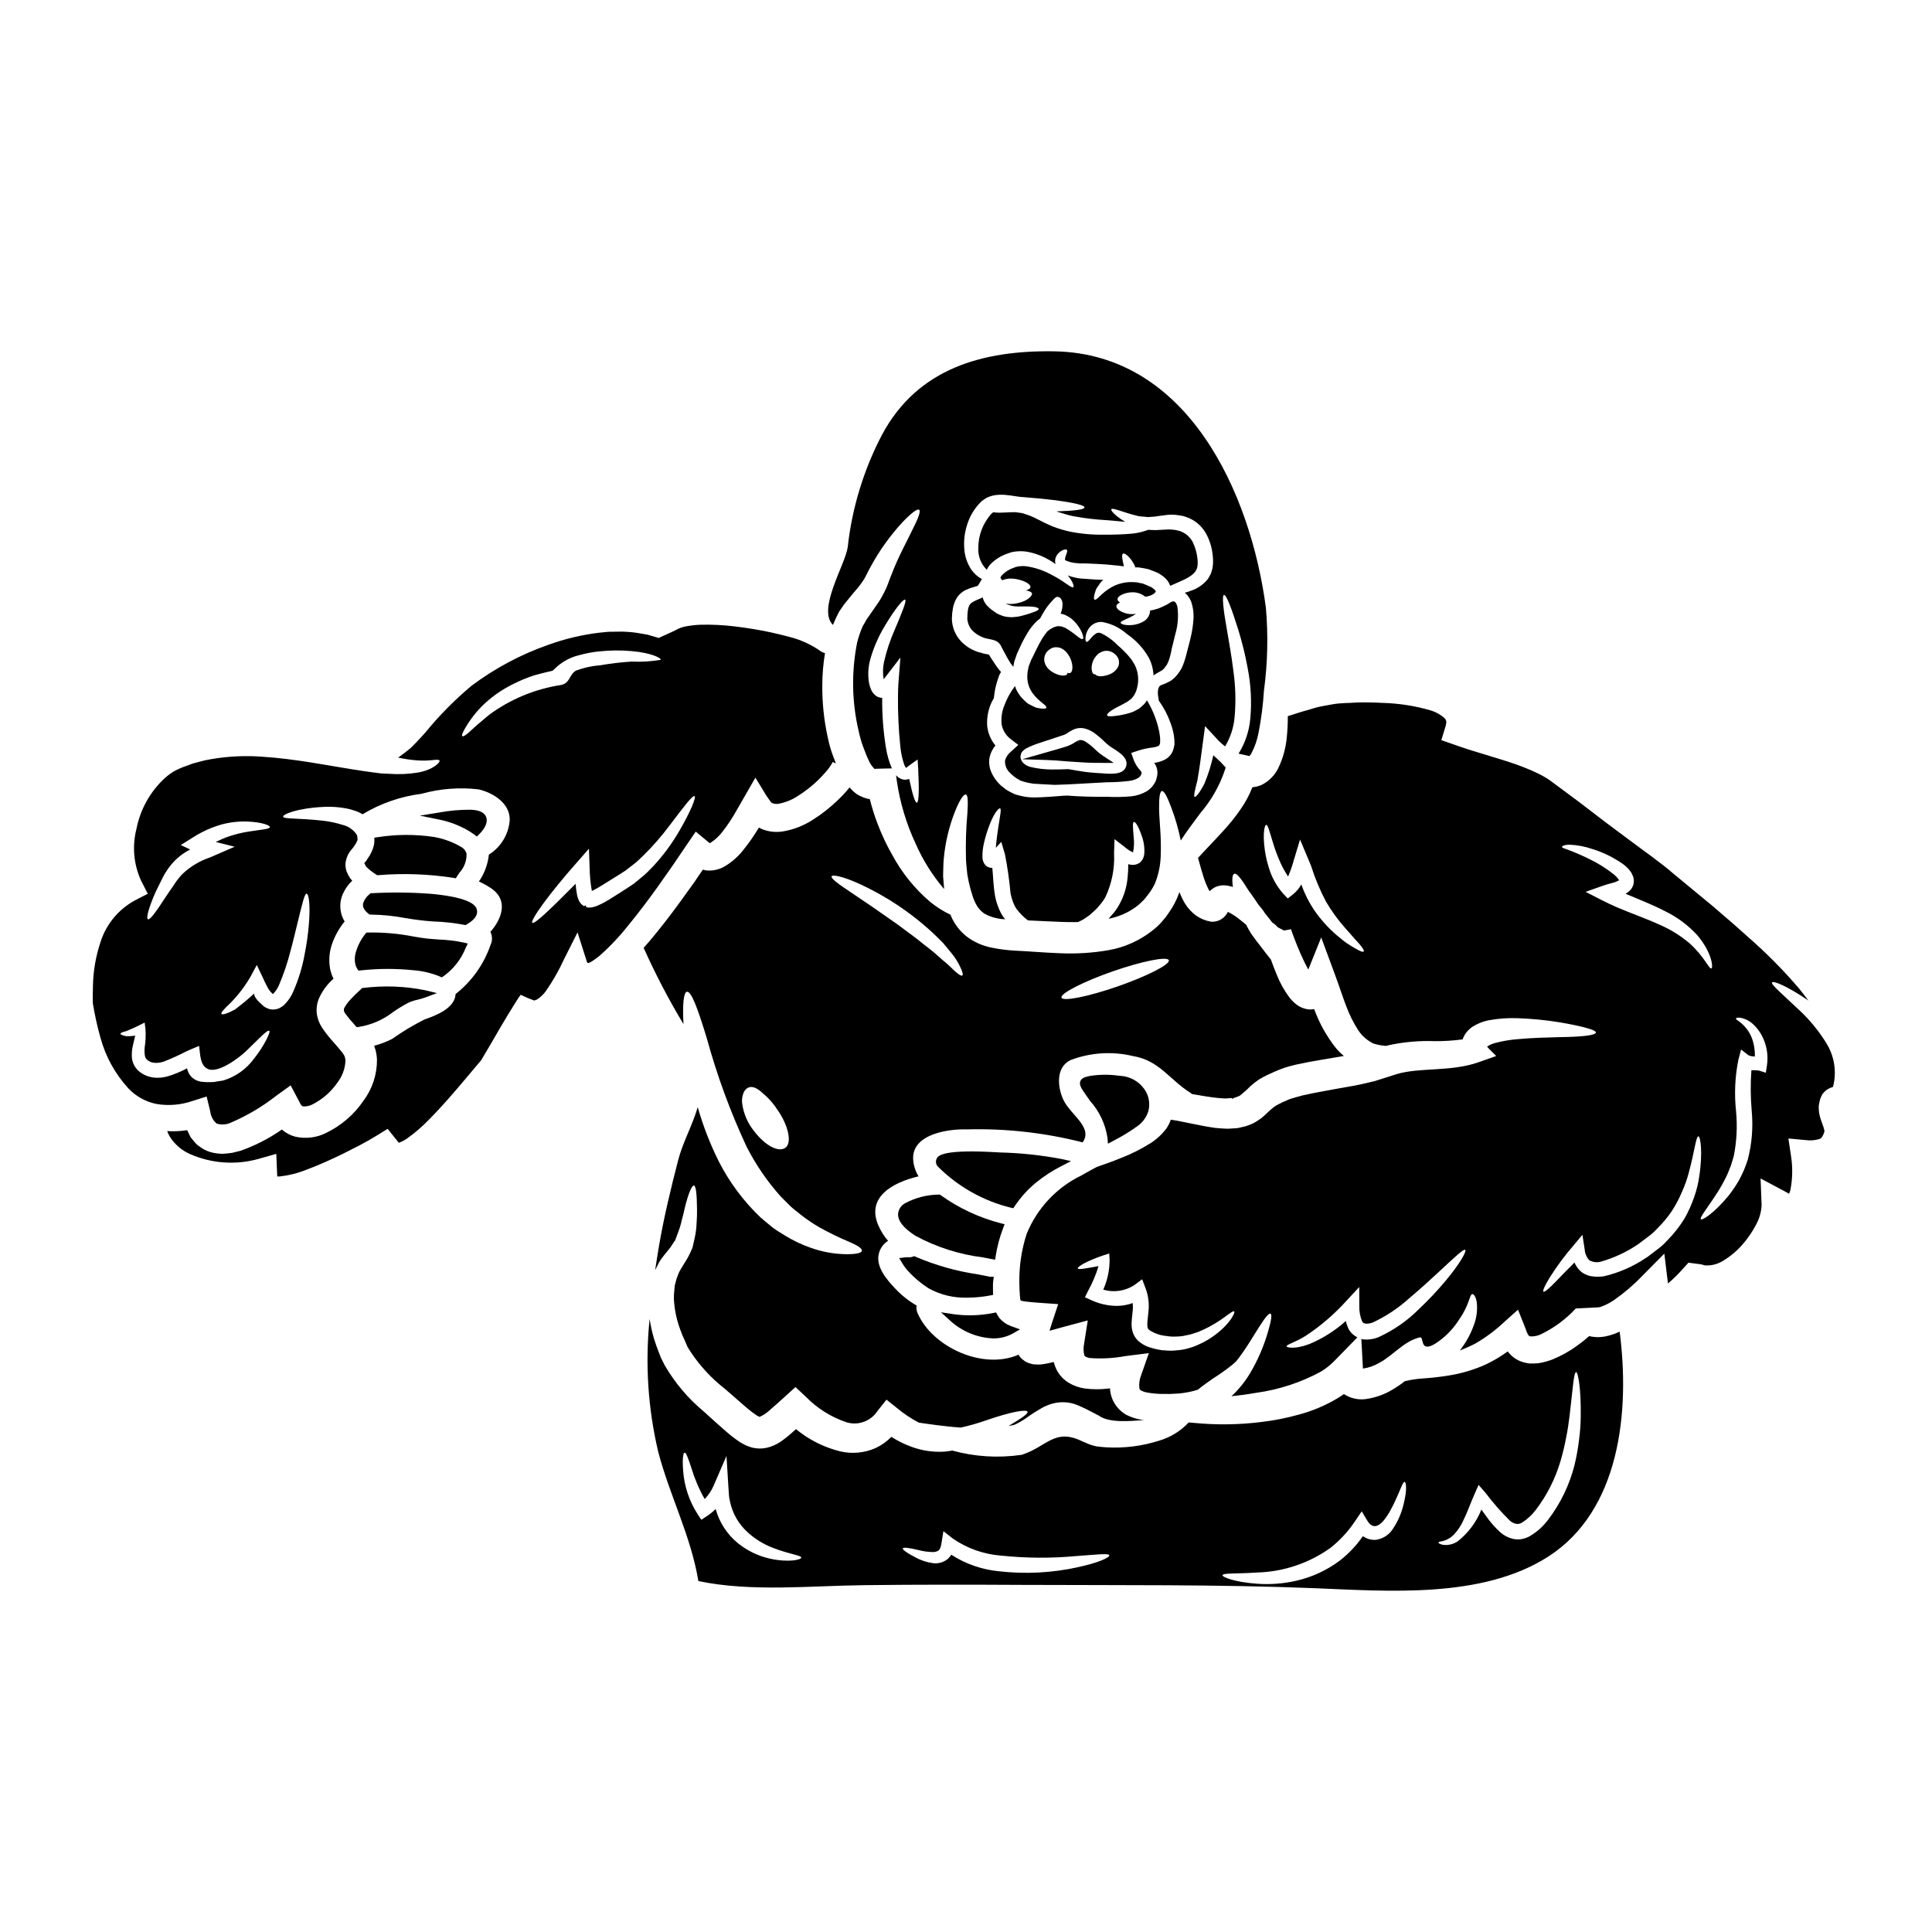 <?xml version="1.0" encoding="UTF-8"?>
<!-- Uploaded to: SVG Repo, www.svgrepo.com, Generator: SVG Repo Mixer Tools -->
<svg fill="#000000" width="800px" height="800px" version="1.1" viewBox="144 144 512 512" xmlns="http://www.w3.org/2000/svg">
 <g>
  <path d="m238.16 399.51c0.098 0.426 0.266 0.836 0.5 1.207l0.316 0.5 0.59-0.047c4.656-0.512 9.355-0.527 14.016-0.047 2.398 0.184 4.75 0.742 6.973 1.656l0.48 0.234 0.465-0.277v0.004c2.664-1.914 4.727-4.547 5.941-7.594l0.531-1.098-1.18-0.285v0.004c-2.137-0.445-4.305-0.707-6.484-0.789-1.469-0.098-2.988-0.203-4.434-0.422l-2.051-0.328 0.004 0.004c-4.051-0.812-8.176-1.18-12.305-1.098l-0.453 0.023-0.277 0.359c-1.156 1.457-2.012 3.129-2.519 4.918-0.293 1-0.332 2.055-0.113 3.074z"/>
  <path d="m235.19 411.22c-0.129 0.445-0.035 0.926 0.25 1.293 0.742 1.031 1.547 2.012 2.418 2.941l0.66 0.758 0.508-0.059c3.344-0.523 6.5-1.891 9.172-3.973 1.285-0.891 2.621-1.703 4.008-2.438 0.797-0.355 1.629-0.629 2.481-0.812 0.719-0.168 1.426-0.379 2.117-0.625l2.984-1.121-3.094-0.754v-0.004c-5.387-1.086-10.91-1.293-16.363-0.617l-0.363 0.027-0.445 0.445c-1.008 0.906-1.914 1.789-2.691 2.644-0.648 0.688-1.203 1.457-1.641 2.293z"/>
  <path d="m326.03 406.82c1.18-0.219 2.945 4.629 5.269 12.297h0.004c2.695 9.855 6.223 19.469 10.535 28.73 2.441 4.797 5.492 9.254 9.082 13.262l2.523 2.523c0.844 0.816 1.777 1.434 2.598 2.152 1.598 1.262 3.285 2.41 5.043 3.438 2.66 1.484 5.402 2.816 8.215 3.988 2.051 0.891 3.191 1.684 3.117 2.25-0.074 0.566-1.363 0.891-3.762 0.918-3.418 0.004-6.809-0.598-10.016-1.781-2.262-0.805-4.438-1.84-6.484-3.09-1.062-0.691-2.273-1.34-3.367-2.18-1.09-0.844-2.152-1.801-3.262-2.719-4.527-4.32-8.285-9.375-11.109-14.957-2.269-4.574-4.113-9.344-5.512-14.25-1.387 4.773-3.984 9.398-5.172 14.004-1.969 7.644-3.832 15.312-5.144 23.082-0.348 2.027-0.641 4.059-0.965 6.086 0.098-0.172 0.172-0.348 0.273-0.52 0.273-0.52 0.543-1.039 0.789-1.574 0.57-0.941 1.18-1.633 1.73-2.363 0.445-0.594 0.918-1.066 1.363-1.707 0.223-0.348 0.445-0.668 0.641-0.988l0.324-0.496 0.109-0.105 0.051-0.07c0.219-0.645 0.469-1.262 0.688-1.859h0.004c0.461-1.156 0.824-2.348 1.09-3.562 0.324-1.113 0.57-2.227 0.789-3.215 0.965-3.938 1.883-6.012 2.426-5.938 0.543 0.07 0.789 2.363 0.82 6.383 0 1.016 0 2.102-0.102 3.391l-0.008-0.004c-0.039 1.406-0.211 2.809-0.52 4.18-0.172 0.766-0.348 1.574-0.543 2.402l-0.086 0.258-0.246 0.547-0.242 0.543c-0.172 0.348-0.348 0.691-0.52 1.062-0.375 0.742-0.941 1.574-1.438 2.402-0.395 0.691-0.867 1.387-1.137 2.004l-0.348 0.918c-0.066 0.137-0.125 0.277-0.176 0.422l-0.195 0.688c-0.098 0.449-0.223 0.918-0.348 1.363l-0.098 1.09c-0.094 0.805-0.137 1.613-0.125 2.422 0.043 0.898 0.133 1.789 0.27 2.676 0.289 1.902 0.777 3.766 1.461 5.562 0.352 0.988 0.758 1.953 1.211 2.894l0.691 1.609 0.742 1.18h0.004c2.469 3.754 5.535 7.078 9.078 9.84 1.934 1.68 3.887 3.363 5.863 5.094 0.852 0.73 1.742 1.41 2.672 2.031l0.52 0.273c0.078 0.012 0.152 0.039 0.223 0.074 1.016-0.457 1.949-1.086 2.754-1.859 1.238-1.039 2.574-2.273 3.859-3.438l2.871-2.598 2.754 2.574v0.004c3.023 3.086 6.738 5.41 10.836 6.777 3.098 0.902 6.418-0.336 8.164-3.043l2.363-2.973 2.797 2.227c1.785 1.492 3.727 2.789 5.785 3.863 1.363 0.195 3.047 0.445 4.977 0.691 1.805 0.219 3.887 0.469 6.137 0.617 2.285-0.512 4.539-1.156 6.75-1.93 6.559-2.273 10.715-2.992 10.938-2.25 0.145 0.547-1.66 1.758-5.051 3.762 0.473-0.098 0.965-0.172 1.461-0.273 1.109-0.488 2.164-1.086 3.148-1.781 1.516-1.09 3.094-2.09 4.723-2.992 0.551-0.262 1.109-0.492 1.684-0.695 2.113-0.719 4.398-0.746 6.527-0.074l1.18 0.469c0.789 0.324 1.41 0.645 2.078 0.965 1.062 0.57 2.102 1.113 3.148 1.633 2.848 2.078 8.684 1.387 12 1.18-0.273-0.051-0.52-0.051-0.789-0.098h0.004c-1.398-0.23-2.75-0.684-4.008-1.336-1.594-0.93-2.848-2.344-3.586-4.031-0.398-0.934-0.625-1.93-0.672-2.945-0.121 0.027-0.242 0.043-0.367 0.047-2.121 0.266-4.266 0.258-6.387-0.023-1.402-0.207-2.754-0.676-3.981-1.383-1.477-0.84-2.672-2.098-3.438-3.613-0.305-0.645-0.555-1.316-0.742-2.004-0.789 0.172-1.574 0.375-2.5 0.52-0.273 0.051-0.641 0.098-0.988 0.125l-0.52 0.023-0.715-0.023-0.719-0.051c-0.273-0.047-0.691-0.172-1.039-0.273h-0.004c-0.379-0.125-0.742-0.293-1.086-0.496-0.426-0.277-0.824-0.602-1.18-0.961-0.211-0.258-0.402-0.531-0.566-0.816-9.328 4.129-22.785-1.906-26.766-11.02-0.273-0.633-0.359-1.328-0.25-2.004-2.039-1.168-3.894-2.625-5.508-4.332-2.25-2.328-5.512-6.016-4.453-9.578v0.004c0.363-1.344 1.219-2.504 2.402-3.238-1.074-1.238-1.949-2.633-2.598-4.133-3.215-7.547 3.938-11.355 10.664-12.961l-0.004-0.004c-0.836-1.383-1.324-2.945-1.418-4.559-0.297-6.754 9.602-8.043 14.277-7.871l-0.004-0.004c10.328-0.273 20.645 0.883 30.652 3.441 2.816-4.035-3.242-7.25-5.148-11.355-1.508-3.266-2.051-8.562 1.969-10.465 5.262-1.996 11.004-2.367 16.477-1.062 7.086 1.18 9.602 6.211 15.266 9.746 0.148 0.102 0.273 0.223 0.395 0.324 2.422 0.422 4.773 0.844 7.027 1.062l1.508 0.102 0.371 0.023 0.547-0.051 1.062-0.074 0.348 0.277 0.023-0.051 0.023-0.148 0.172-0.098 0.691-0.223-0.004-0.008c0.359-0.098 0.703-0.25 1.016-0.445 0.973-0.77 1.895-1.602 2.758-2.496 0.715-0.637 1.477-1.227 2.273-1.758 0.766-0.469 1.574-0.867 2.363-1.258 1.211-0.547 2.477-1.137 3.688-1.574 1.211-0.438 2.449-0.789 3.684-1.066 2.363-0.516 4.625-0.938 6.582-1.258l6.137-1.039-0.004-0.004c-0.762-0.629-1.465-1.324-2.102-2.078-2.469-3.117-4.414-6.609-5.769-10.344-0.414 0.082-0.836 0.117-1.258 0.102-1.367-0.109-2.668-0.645-3.711-1.535-0.609-0.504-1.16-1.078-1.637-1.707-1.348-1.82-2.453-3.805-3.289-5.906-0.594-1.41-1.086-2.754-1.574-4.082-0.047 0-2.297-2.945-2.297-2.945-1.051-1.336-2.016-2.621-2.898-3.856-0.504-0.777-0.957-1.59-1.359-2.426-0.645-0.52-1.316-1.09-2.031-1.633-0.758-0.594-1.57-1.121-2.422-1.574-0.121-0.051-0.297-0.148-0.395-0.195-0.285 0.562-0.668 1.062-1.137 1.484-0.91 0.801-2.109 1.203-3.32 1.113-1.398-0.242-2.731-0.777-3.906-1.574-1.238-0.895-2.281-2.031-3.066-3.344-0.551-0.953-1.027-1.945-1.438-2.965-0.023 0.098-0.047 0.195-0.074 0.324v-0.004c-0.656 1.84-1.562 3.578-2.695 5.168l-0.867 1.234-1.012 1.18v0.004c-0.695 0.801-1.465 1.527-2.301 2.176-3.414 2.746-7.465 4.582-11.777 5.344-4.238 0.738-8.543 1.012-12.84 0.816-4.254-0.148-8.188-0.52-12.047-0.691-2.106-0.113-4.195-0.387-6.258-0.816-2.356-0.477-4.57-1.473-6.484-2.922-1.855-1.465-3.309-3.383-4.215-5.566-0.043-0.07-0.074-0.145-0.098-0.223-1.941-0.918-3.762-2.07-5.418-3.438-4.019-3.434-7.375-7.574-9.895-12.223-1.578-2.738-2.93-5.602-4.035-8.562-0.797-2.082-1.465-4.215-2.004-6.379-1.211-0.207-2.371-0.656-3.41-1.312-0.738-0.52-1.398-1.137-1.969-1.832-0.098 0.117-0.188 0.242-0.273 0.375-0.898 1.078-1.867 2.102-2.894 3.066-1.969 1.902-4.125 3.602-6.434 5.07-2.469 1.625-5.25 2.711-8.164 3.191-1.801 0.27-3.644 0.066-5.344-0.594-0.305-0.129-0.602-0.281-0.891-0.445-0.023 0-0.074 0.074-0.273 0.395l0.004-0.004c-1.086 1.812-2.293 3.547-3.613 5.195-1.441 1.938-3.258 3.559-5.34 4.777l-0.969 0.469c-0.414 0.148-0.832 0.273-1.262 0.371-0.883 0.203-1.797 0.242-2.695 0.125-0.223-0.051-0.473-0.121-0.691-0.195l-0.172 0.219c-0.668 0.969-1.34 1.934-1.969 2.898-1.363 1.879-2.699 3.734-4.008 5.566-2.648 3.637-5.32 7.086-8.066 10.34-0.496 0.57-0.992 1.137-1.512 1.707v-0.004c3.109 6.953 6.637 13.711 10.566 20.234-0.316-5.273 0.051-8.441 0.891-8.59zm112.83-5.391c7.918-2.754 14.562-4.059 14.895-2.945 0.332 1.113-5.762 4.207-13.555 6.926-7.871 2.719-14.523 4.059-14.895 2.969-0.367-1.09 5.719-4.203 13.559-6.953zm-74.465-25.191c0.223-0.492 2.695-0.023 6.406 1.574h0.004c7.5 3.316 14.398 7.856 20.414 13.434 0.965 0.941 1.906 1.805 2.719 2.672 0.766 0.938 1.484 1.805 2.152 2.598 1.051 1.258 1.914 2.656 2.574 4.156 0.469 1.062 0.59 1.707 0.348 1.855-0.242 0.145-0.844-0.195-1.684-0.914-0.844-0.715-1.855-1.883-3.414-3.094-0.719-0.641-1.512-1.336-2.363-2.078-0.852-0.742-1.859-1.484-2.871-2.273-1.934-1.656-4.305-3.238-6.656-5.074-4.871-3.438-9.352-6.508-12.594-8.66-3.242-2.152-5.328-3.652-5.031-4.215zm-21.965 55.941c1.09-0.422 2.426 0.324 3.711 1.535 1.551 1.277 2.887 2.797 3.957 4.5 2.82 4.012 3.938 8.859 1.906 10.043-1.969 1.18-5.664-0.891-8.832-5.391-1.449-2.09-2.328-4.519-2.547-7.051 0.051-1.965 0.727-3.242 1.805-3.637z"/>
  <path d="m266.25 363.15c1.211 0.555 2.367 1.234 3.441 2.023l0.676 0.52 0.609-0.602c1.703-1.688 2.363-3.316 1.859-4.586-0.504-1.266-1.934-1.875-4.289-1.922-2.68-0.004-5.356 0.23-7.992 0.707l-5.293 0.859 5.254 1.074c1.984 0.395 3.91 1.043 5.734 1.926z"/>
  <path d="m404.4 477.21 3.309 0.633 0.16-1.004c0.395-2.519 1.055-4.988 1.969-7.371l0.395-1.023-1.062-0.285-0.004 0.004c-5.676-1.473-11.035-3.973-15.809-7.383l-0.297-0.219-0.371 0.023c-3.059 0.039-6.062 0.812-8.762 2.25-1.145 0.582-1.887 1.73-1.938 3.012 0 2.438 2.957 4.621 4.723 5.711 5.496 2.961 11.492 4.875 17.688 5.652z"/>
  <path d="m441.03 429.12-0.566-0.047c-2.539-0.359-5.117-0.336-7.652 0.066-1.203 0.273-2.152 0.492-2.504 1.367-0.352 0.875 0.172 1.758 0.891 2.836 0.543 0.812 1.105 1.605 1.664 2.398 2.465 2.738 4.074 6.137 4.625 9.781l0.133 1.574 1.469-0.789c2.309-1.176 4.516-2.535 6.609-4.062 1.219-0.945 2.125-2.234 2.606-3.703 0.562-2.023 0.18-4.191-1.039-5.902-1.445-2.051-3.734-3.344-6.234-3.519z"/>
  <path d="m384.74 480.95c1.582 1.703 3.371 3.199 5.32 4.457 3.141 1.738 6.688 2.598 10.273 2.488 2.023-0.008 4.043-0.199 6.031-0.578l0.82-0.16-0.023-0.836c-0.023-0.824-0.023-1.645 0-2.394l0.195-1.574h-0.984c-1.047-0.211-2.144-0.426-3.273-0.641-5.656-0.836-11.176-2.398-16.43-4.648l-0.371-0.18-0.395 0.141c-0.238 0.094-0.488 0.148-0.746 0.164-0.457-0.035-0.914-0.027-1.371 0.031l-1.5 0.188 0.789 1.297c0.469 0.809 1.027 1.562 1.664 2.246z"/>
  <path d="m429.76 340.24 0.301 0.941-0.352-0.918-0.09 0.035c-0.316 0.16-0.867 0.5-1.352 0.789-0.57 0.332-1.18 0.598-1.812 0.785-1.52 0.477-2.934 0.879-4.289 1.258l-7.266 2.078 6.297 0.195c1.52 0.047 3.375 0.168 5.535 0.371l5.051 0.32c1.254 0.078 2.664 0.078 4.09 0.078h3.281l-2.754-1.805h-0.004c-0.668-0.441-1.297-0.941-1.883-1.488l-0.371-0.348h0.004c-0.734-0.723-1.539-1.371-2.406-1.93-0.32-0.25-0.707-0.406-1.109-0.453-0.293-0.074-0.602-0.043-0.871 0.09z"/>
  <path d="m404.23 312.81c1.41 0.715 3.562 0.445 4.602 1.73 0.16 0.184 0.301 0.383 0.422 0.594l0.098 0.219 0.219 0.422c0.051 0.125 0.301 0.543 0.422 0.789 0.301 0.52 0.57 1.066 0.844 1.574 0.273 0.508 0.543 0.891 0.789 1.336 0.242 0.445 0.57 0.789 0.844 1.113l0.098 0.148c0-0.102 0.023-0.172 0.023-0.277 0.074-0.371 0.125-0.84 0.199-1.137l0.32-0.914 0.324-0.941 0.023-0.098 0.125-0.301 0.121-0.219 0.195-0.473c0.301-0.59 0.57-1.211 0.867-1.855l-0.004 0.004c0.629-1.27 1.332-2.5 2.106-3.688 0.438-0.633 0.926-1.227 1.457-1.777 0.273-0.309 0.57-0.59 0.895-0.844l0.395-0.273c0.324-0.641 0.742-1.336 1.211-2.102 0.531-0.879 1.156-1.699 1.859-2.445 0.59-0.621 1.086-1.34 1.68-1.211 0.594 0.125 1.113 0.59 1.211 1.754 0.031 0.922-0.141 1.844-0.496 2.695 0.406 0.062 0.801 0.172 1.18 0.324 0.539 0.25 1.051 0.551 1.535 0.887 1.242 1.004 2.234 2.281 2.894 3.734 0.395 0.941 0.496 1.574 0.273 1.73-0.492 0.445-2.125-1.535-4.75-2.969-0.32-0.148-0.664-0.199-0.988-0.348-0.324-0.051-0.641 0-0.988-0.051-0.324 0.125-0.645 0.148-1.016 0.301v0.004c-0.32 0.199-0.648 0.383-0.988 0.543l-0.695 0.566c-0.219 0.199-0.219 0.348-0.371 0.496-0.219 0.195-0.566 0.82-0.891 1.234-0.641 1.066-1.227 2.164-1.758 3.293-0.301 0.594-0.594 1.18-0.867 1.781l-0.375 0.715-0.348 0.918-0.348 0.891h0.008c-0.059 0.227-0.098 0.461-0.125 0.691-0.117 0.445-0.18 0.902-0.195 1.363-0.145 1.707 0.309 3.414 1.289 4.82 1.73 2.477 3.957 3.34 3.734 3.984-0.098 0.301-0.691 0.348-1.781 0.172-0.273-0.047-0.594-0.121-0.914-0.172l-1.016-0.469c-0.348-0.195-0.742-0.395-1.18-0.617-0.348-0.273-0.715-0.617-1.109-0.992h-0.004c-0.836-0.809-1.516-1.762-2.008-2.816-0.098-0.273-0.195-0.57-0.297-0.844h0.004c-1.246 1.66-2.238 3.492-2.945 5.445-0.562 1.504-0.766 3.121-0.594 4.723 0.285 1.574 1.16 2.981 2.449 3.934l1.969 1.508-1.906 1.73v0.004c-0.75 0.594-1.309 1.395-1.605 2.301-0.121 1.301 0.395 2.582 1.379 3.438 0.551 0.562 1.168 1.062 1.836 1.484 0.273 0.148 0.543 0.301 0.789 0.449 0.242 0.148 0.691 0.219 1.012 0.348l-0.004-0.004c0.715 0.219 1.441 0.375 2.184 0.469l0.242 0.051h0.074l0.148 0.023 0.617 0.023 1.18 0.074c1.336 0.074 2.57 0.148 3.707 0.195 1.039-0.023 2.129-0.074 3.367-0.121 2.996-0.172 6.559-0.371 10.488-0.57h0.004c1.992 0 3.984-0.125 5.965-0.367 0.816-0.105 1.609-0.375 2.324-0.789 0.188-0.141 0.359-0.297 0.52-0.469 0.023 0 0.074-0.098 0.145-0.223l0.172-0.371h0.004c-0.008-0.082 0.004-0.168 0.027-0.246-0.027-0.223 0.121-0.023-0.324-0.641v-0.004c-0.738-0.781-1.324-1.695-1.73-2.695l-0.691-1.969 1.93-0.641h-0.004c1.281-0.402 2.602-0.676 3.938-0.82 0.402-0.059 0.801-0.168 1.18-0.32 0.246-0.121 0.324-0.145 0.395-0.297 0.07-0.148 0.121-0.195 0.121-0.297l0.074-0.148 0.023-0.422v0.004c0.02-0.422 0.012-0.844-0.023-1.266-0.098-0.93-0.27-1.852-0.52-2.754-0.637-2.457-1.629-4.809-2.945-6.981-0.332 0.578-0.77 1.09-1.285 1.512-0.246 0.219-0.52 0.445-0.766 0.664l-0.816 0.449c-0.48 0.293-0.996 0.516-1.535 0.668-1.434 0.449-2.91 0.75-4.406 0.891-1.012 0.121-1.656 0.047-1.754-0.199s0.301-0.715 1.211-1.336c0.914-0.617 2.328-1.234 3.758-2.055h0.004c0.367-0.184 0.707-0.418 1.016-0.691l0.473-0.371 0.371-0.445-0.004 0.004c0.246-0.281 0.449-0.602 0.594-0.941 0.238-0.453 0.414-0.938 0.52-1.438 0.539-2.027 0.328-4.18-0.594-6.062-0.273-0.52-0.617-0.988-0.918-1.484-0.371-0.445-0.715-0.914-1.109-1.336-0.395-0.422-0.789-0.82-1.238-1.262-0.453-0.445-0.891-0.816-1.336-1.211-1.277-1.324-2.789-2.406-4.453-3.188-0.441-0.156-0.93-0.094-1.312 0.172-0.422 0.277-0.797 0.621-1.113 1.012-0.641 0.742-1.062 1.285-1.336 1.137-0.273-0.148-0.395-0.691-0.148-1.801 0.164-0.746 0.504-1.441 0.992-2.031 0.781-0.949 1.961-1.48 3.191-1.434 2.457 0.406 4.746 1.496 6.606 3.148 2.434 1.645 4.453 3.828 5.902 6.383 0.738 1.441 1.152 3.031 1.215 4.652 1.18-0.867 2.125-1.137 2.547-1.605 0.098-0.102 0.297-0.277 0.297-0.277l0.496-0.691 0.273-0.371 0.098-0.273 0.277-0.543h-0.008c0.379-1.059 0.66-2.152 0.84-3.266 0.324-1.258 0.617-2.574 0.965-3.91 0.703-2.371 0.887-4.867 0.543-7.316-0.715-2.426-1.68-1.039-3.066-0.371l-1.363 0.641c-0.273 0.098-0.57 0.223-0.844 0.324-0.047 0-0.121 0.023-0.172 0.023h0.004c-0.574 0.211-1.172 0.355-1.781 0.422-0.027 1.086-0.57 2.098-1.461 2.723-1.031 0.68-2.227 1.074-3.461 1.137-1.883 0.148-2.894-0.297-2.894-0.641 0-0.348 0.965-0.691 2.398-1.363 0.59-0.277 1.152-0.609 1.684-0.988-0.32 0.055-0.645 0.086-0.969 0.098-0.848 0.02-1.691-0.141-2.473-0.469-1.234-0.52-1.832-1.137-1.754-1.707 0.023-0.371 0.422-0.668 0.965-0.891-0.422-0.246-0.668-0.547-0.668-0.867 0-0.57 0.691-1.113 1.855-1.512l-0.004 0.004c0.762-0.254 1.559-0.371 2.363-0.348 1.148 0.047 2.25 0.461 3.148 1.18 0.82-0.078 1.609-0.355 2.297-0.812 0.422-0.324 0.52-0.668 0.473-0.645v-0.004c-0.125-0.246-0.312-0.461-0.543-0.617-0.191-0.152-0.391-0.293-0.594-0.422l-0.172-0.098-0.473-0.195c-0.617-0.246-1.285-0.594-1.805-0.742l-0.004-0.004c-0.469-0.051-0.934-0.141-1.387-0.27-0.469-0.074-1.012-0.023-1.508-0.074-1.816-0.008-3.606 0.453-5.195 1.336-2.793 1.531-3.887 3.586-4.527 3.312-0.273-0.098-0.246-0.715 0.074-1.805 0.074-0.273 0.172-0.57 0.297-0.891 0.121-0.32 0.395-0.617 0.594-0.941s0.496-0.691 0.766-1.09l0.004 0.004c0.172-0.188 0.355-0.359 0.551-0.52l-2.004-0.074c-0.965-0.07-1.906-0.121-2.816-0.195-0.473-0.023-0.918-0.074-1.363-0.098v-0.004c-0.5-0.059-0.996-0.148-1.484-0.273-0.594-0.125-1.172-0.305-1.73-0.543 1.363 1.656 1.754 2.969 1.438 3.148-0.496 0.324-2.277-1.574-5.965-3.418v0.004c-2.027-1.094-4.227-1.82-6.508-2.148-0.547-0.078-1.105-0.078-1.656 0-0.328 0.012-0.652 0.07-0.969 0.172l-0.121 0.023c-0.066 0.02-0.133 0.043-0.195 0.074l-0.473 0.172c-1.172 0.41-2.223 1.098-3.066 2.004-0.121 0.156-0.23 0.324-0.324 0.496 0.027 0.07-0.047 0.07 0.027 0.172v0.004c0.102 0.227 0.254 0.43 0.445 0.59 0.73-0.305 1.512-0.457 2.301-0.445 0.984 0.023 1.961 0.199 2.894 0.52 1.531 0.52 2.363 1.211 2.273 1.781-0.051 0.371-0.543 0.641-1.262 0.867 0.574 0.008 1.129 0.207 1.574 0.566 0.445 0.449-0.469 1.574-1.969 2.227-0.922 0.387-1.895 0.637-2.891 0.746-0.676 0.059-1.359 0.027-2.027-0.098 1.07 0.57 2.273 0.84 3.488 0.785 1.508 0.023 2.922-0.051 3.856 0.074 0.938 0.125 1.387 0.348 1.414 0.59 0.027 0.242-0.445 0.52-1.312 0.82-1.207 0.461-2.449 0.832-3.711 1.113-0.453 0.113-0.918 0.176-1.387 0.199-0.539 0.074-1.09 0.074-1.633 0-0.629-0.035-1.246-0.18-1.828-0.422-0.652-0.207-1.266-0.527-1.809-0.941-0.543-0.336-1.051-0.73-1.508-1.18-0.742-0.621-1.289-1.441-1.574-2.363-0.023-0.098-0.031-0.195-0.027-0.293-0.074 0.023-0.145 0.074-0.219 0.098-0.324 0.121-0.617 0.273-0.941 0.395v-0.004c-0.555 0.227-1.094 0.488-1.609 0.789-0.395 0.301-0.664 0.473-0.816 0.844-0.227 0.48-0.371 1-0.418 1.535-0.098 0.664-0.074 1.281-0.121 1.93l-0.004-0.004c0.07 1.199 0.547 2.336 1.359 3.219 0.73 0.719 1.594 1.293 2.539 1.691zm16.574 6.606c-0.152-0.637-0.09-1.309 0.172-1.906 0.074-0.148 0.148-0.297 0.223-0.422l0.121-0.195 0.074-0.098 0.023-0.023 0.246-0.277 0.273-0.242s0.195-0.148 0.395-0.273h0.004c0.184-0.125 0.383-0.227 0.59-0.301 0.355-0.129 0.734-0.18 1.113-0.148 0.559 0.012 1.102 0.176 1.574 0.473 0.578 0.359 1.066 0.84 1.434 1.41 0.512 0.727 0.863 1.551 1.039 2.422 0.301 1.387-0.023 2.547-0.641 2.547-0.188 0.016-0.379-0.016-0.547-0.098 0.008 0.113-0.016 0.227-0.07 0.324-0.277 0.469-1.18 0.594-2.551 0.148-0.84-0.293-1.613-0.746-2.277-1.336-0.594-0.531-1.012-1.23-1.195-2.004zm12.543 0.891v-0.004c0.141-0.895 0.523-1.734 1.109-2.422 0.453-0.578 1.066-1.008 1.762-1.238 0.516-0.176 1.066-0.219 1.605-0.121 0.281 0.055 0.559 0.145 0.816 0.273l0.098 0.047h0.023l0.223 0.148h0.023l0.051 0.051 0.145 0.098h0.008c0.492 0.344 0.887 0.816 1.137 1.363 0.305 0.734 0.277 1.562-0.07 2.273-0.359 0.648-0.883 1.191-1.512 1.574-0.695 0.402-1.461 0.668-2.254 0.789-1.18 0.195-1.906 0-2.25-0.422-0.367 0.031-0.699-0.211-0.789-0.566-0.199-0.594-0.242-1.23-0.125-1.848zm0.32 17.711c1.074 0.754 2.082 1.598 3.019 2.523 0.734 0.723 1.559 1.355 2.445 1.879 0.496 0.32 1.016 0.664 1.535 1.062 0.301 0.219 0.582 0.457 0.844 0.719 0.18 0.184 0.344 0.383 0.492 0.594 0.102 0.133 0.195 0.273 0.273 0.422 0.109 0.254 0.191 0.516 0.25 0.785 0.047 0.398 0.004 0.801-0.125 1.18-0.113 0.328-0.297 0.625-0.543 0.867-0.125 0.121-0.246 0.219-0.371 0.32l-0.223 0.125c-0.148 0.074-0.324 0.145-0.469 0.219-0.41 0.145-0.832 0.238-1.266 0.273-0.633 0.066-1.27 0.082-1.906 0.051-2.102-0.148-4.059-0.223-5.965-0.469-1.633-0.246-3.148-0.473-4.527-0.742-1.312 0.074-2.793 0.098-4.481 0.098h0.004c-1.863-0.012-3.723-0.234-5.539-0.668-0.77-0.188-1.473-0.578-2.027-1.141-0.258-0.293-0.453-0.637-0.57-1.012-0.047-0.199-0.07-0.445-0.098-0.645v-0.047l0.027-0.027 0.172-0.738v-0.008l0.023-0.051 0.047-0.074v-0.004c0.082-0.137 0.172-0.27 0.277-0.391 0.152-0.18 0.328-0.336 0.52-0.473l0.273-0.195 0.098-0.074 0.219-0.098v-0.004c1.004-0.508 2.047-0.938 3.117-1.289 1.969-0.641 4.082-1.336 6.234-2.055 0.398-0.102 0.781-0.258 1.137-0.465 0.551-0.391 1.129-0.738 1.73-1.043 0.945-0.465 2.016-0.605 3.047-0.391 0.824 0.199 1.609 0.531 2.324 0.988z"/>
  <path d="m244.06 365.87-0.852 0.113v0.859-0.004c0.004 0.398-0.043 0.797-0.133 1.184-0.305 1.254-0.855 2.434-1.617 3.469-0.172 0.262-0.324 0.492-0.395 0.637l-0.535 0.59 0.496 0.941v0.004c0.793 0.781 1.672 1.477 2.617 2.074l0.277 0.191h0.336-0.004c6.629-0.547 13.301-0.309 19.879 0.703l0.672 0.129 0.359-0.594c0.16-0.27 0.395-0.582 0.617-0.922v0.004c1.238-1.344 1.91-3.117 1.871-4.945-0.188-0.797-0.711-1.469-1.434-1.852-2.258-1.332-4.742-2.234-7.328-2.668-4.918-0.719-9.918-0.691-14.828 0.086z"/>
  <path d="m406.18 293.86c1.324-1.473 3.016-2.57 4.898-3.188l0.641-0.223 0.496-0.148 0.297-0.047v-0.004c0.418-0.074 0.84-0.125 1.262-0.148 0.91-0.062 1.824-0.004 2.723 0.172 2.621 0.523 5.09 1.633 7.227 3.238-0.238-0.844-0.086-1.75 0.414-2.469 0.328-0.461 0.75-0.84 1.242-1.113 0.715-0.395 1.18-0.395 1.359-0.195 0.176 0.195 0.051 0.691-0.219 1.336l-0.004-0.004c-0.121 0.32-0.211 0.652-0.273 0.992-0.051 0.371 0.098 0.469 0.195 0.469h0.004c0.914 0.41 1.895 0.652 2.891 0.715 0.363 0.047 0.727 0.074 1.094 0.074h1.363c0.914 0.051 1.855 0.074 2.844 0.125 1.684 0.07 3.316 0.195 4.801 0.371 0.371 0.023 0.715 0.074 1.039 0.098l1.086 0.148c0.098 0 0.172 0.023 0.273 0.023l-0.004 0.004c-0.02-0.051-0.027-0.102-0.023-0.152-0.121-0.594-0.219-1.113-0.32-1.531-0.148-0.895-0.172-1.488 0.098-1.66 0.273-0.172 0.816 0.102 1.508 0.789 0.418 0.422 0.785 0.895 1.09 1.406 0.227 0.344 0.418 0.707 0.566 1.086 0.055 0.109 0.09 0.227 0.098 0.348 0.301-0.023 0.598-0.023 0.895 0 0.762 0.102 1.574 0.246 2.398 0.422 0.719 0.199 1.262 0.473 1.906 0.691l0.473 0.199 0.074 0.023 0.242 0.121 0.125 0.074 0.297 0.148v0.004c0.375 0.238 0.738 0.492 1.09 0.77 0.82 0.613 1.438 1.457 1.777 2.426 0.273-0.125 0.52-0.246 0.789-0.348 2.129-0.992 4.949-1.934 5.988-3.637l0.324-0.668c0.074-0.223 0.074-0.52 0.148-0.789h-0.004c0.066-0.641 0.051-1.289-0.051-1.93-0.168-1.469-0.586-2.898-1.234-4.231-0.582-1.113-1.5-2.016-2.621-2.578-0.277-0.098-0.473-0.223-0.789-0.348l-1.18-0.273v0.004c-0.621-0.09-1.25-0.141-1.883-0.148-0.742 0.023-1.484 0.074-2.199 0.121-0.758 0.07-1.52 0.082-2.277 0.027-0.273 0-0.543-0.027-0.816-0.051-1.383 0.531-2.832 0.871-4.305 1.016-2.426 0.211-4.863 0.305-7.297 0.27-3.098 0.07-6.191-0.203-9.227-0.812-1.559-0.348-3.09-0.809-4.578-1.387-1.484-0.621-2.754-1.262-3.961-1.883-1.035-0.551-2.117-1.008-3.238-1.359l-0.867-0.297-0.051 0.023 0.051 0.023 0.023 0.051h-0.148l0.027-0.051 0.047-0.023-0.145-0.023-0.348-0.051c-0.473-0.047-0.918-0.148-1.387-0.172-1.859 0.023-3.613 0.195-4.773 0.125-0.297-0.02-0.598-0.051-0.891-0.102l-0.145 0.102-0.246 0.172-0.051 0.047h-0.004c-2.312 2.527-3.578 5.832-3.543 9.254-0.09 2.125 0.73 4.184 2.25 5.664 0.191-0.395 0.414-0.77 0.668-1.129z"/>
  <path d="m366.38 306.08 0.789-1.137 0.496-0.738 0.445-0.547c0.594-0.738 1.18-1.457 1.754-2.148 0.574-0.691 1.066-1.262 1.574-1.859 0.508-0.594 0.789-1.086 1.18-1.605 0.789-1.09 1.461-2.754 2.152-3.938 2.328-4.273 5.18-8.242 8.484-11.809 2.328-2.402 3.856-3.543 4.328-3.215 0.473 0.328-0.172 2.152-1.684 5.117-1.387 2.969-3.758 7.086-5.738 12.32-0.617 1.461-0.941 2.754-1.832 4.457-0.445 0.816-0.941 1.777-1.461 2.547-0.52 0.766-1.016 1.484-1.535 2.227s-0.965 1.387-1.457 2.102l-0.277 0.395 0.008-0.004c-0.012 0.035-0.027 0.07-0.051 0.102l-0.098 0.145-0.148 0.301-0.691 1.18c-0.621 1.414-1.121 2.883-1.484 4.383-1.52 7.699-1.387 15.633 0.395 23.277 0.289 1.375 0.668 2.731 1.137 4.059 0.566 1.512 1.062 2.82 1.605 3.938v-0.004c0.336 0.785 0.824 1.488 1.438 2.078 0.047 0 0.074 0.07 0.074 0.07s0.07-0.023 0.121 0.027v0.004c0.102-0.047 0.211-0.07 0.324-0.078l4.129-0.098c-0.758-1.762-1.285-3.613-1.574-5.508-0.711-4.367-1.039-8.789-0.988-13.211-0.074 0-0.121 0.023-0.223 0.023h-0.004c-0.41-0.055-0.812-0.176-1.184-0.363-0.258-0.172-0.5-0.371-0.715-0.594-0.344-0.352-0.621-0.762-0.816-1.211-0.246-0.562-0.43-1.152-0.547-1.758-0.359-2.117-0.238-4.289 0.348-6.359 0.898-3.129 2.215-6.125 3.91-8.902 2.754-4.602 4.871-7.086 5.316-6.828 0.445 0.254-0.789 3.289-2.82 8.09v-0.004c-1.203 2.727-2.141 5.559-2.793 8.465-0.32 1.496-0.348 3.043-0.078 4.551 0.035-0.062 0.078-0.121 0.129-0.176l4.301-5.59-0.543 7.027c-0.074 0.867-0.074 2.152-0.098 3.289-0.043 4.34 0.156 8.676 0.594 12.988 0.145 1.738 0.5 3.449 1.062 5.094 0.102 0.254 0.227 0.492 0.371 0.723 0.074 0.121 0.074 0.07 0.074 0.145 0.023-0.023 0.074-0.023 0.125-0.098 0.227-0.129 0.434-0.285 0.617-0.469l2.363-1.684 0.148 2.5c0.273 5.445 0.195 8.855-0.348 8.953-0.473 0.074-1.18-2.273-2.031-6.297-0.348 0.117-0.715 0.191-1.086 0.219-0.844-0.031-1.645-0.395-2.227-1.012-0.074-0.074-0.098-0.125-0.172-0.199l0.195 1.484c0.844 5.773 2.527 11.391 5 16.676 1.859 4.234 4.316 8.184 7.297 11.727 0.09 0.082 0.172 0.172 0.246 0.27-0.125-1.18-0.148-2.328-0.273-3.414 0.047-1.574 0.047-3.117 0.172-4.555l0.004 0.004c0.395-4.438 1.445-8.789 3.117-12.914 1.18-2.894 2.199-4.277 2.754-4.156 0.555 0.121 0.57 1.934 0.395 4.926v-0.004c-0.367 4.086-0.496 8.188-0.375 12.289 0.051 1.262 0.223 2.547 0.348 3.91h-0.004c0.219 1.34 0.508 2.668 0.867 3.981 0.195 0.668 0.395 1.312 0.594 1.969 0.227 0.676 0.508 1.336 0.84 1.969 0.512 0.984 1.25 1.832 2.152 2.477 1.711 0.965 3.629 1.492 5.594 1.535-0.102-0.133-0.207-0.258-0.324-0.375-0.293-0.391-0.555-0.805-0.785-1.234-0.258-0.48-0.48-0.977-0.672-1.484-0.391-0.969-0.691-1.973-0.887-2.996-0.496-2.816-0.52-5.34-0.742-7.519h-0.004c-0.336 0.023-0.676-0.035-0.988-0.172-0.305-0.102-0.574-0.281-0.785-0.52-0.184-0.168-0.336-0.371-0.445-0.594-0.25-0.469-0.383-0.984-0.395-1.512-0.035-1.223 0.09-2.445 0.371-3.637 0.391-1.781 0.93-3.527 1.609-5.219 1.09-2.793 2.363-4.406 2.754-4.082 0.273 0.273-0.027 1.781-0.496 4.699-0.195 1.438-0.469 3.148-0.641 5.074-0.027 0.219-0.027 0.445-0.051 0.641l1.438-1.574 0.988 3.316c0.664 3.406 1.156 6.844 1.469 10.297 0.148 0.785 0.363 1.559 0.648 2.305 0.148 0.297 0.297 0.789 0.422 0.965 0.156 0.363 0.367 0.703 0.617 1.012 0.832 1.109 1.824 2.094 2.941 2.918 2.918 0.121 5.902 0.297 8.805 0.395 1.512 0.07 2.996 0.07 4.43 0.047 0.117-0.047 0.23-0.102 0.34-0.16 0.719-0.316 1.398-0.711 2.027-1.184l0.547-0.371v0.004c0.035-0.023 0.066-0.047 0.098-0.074l0.219-0.195 0.918-0.82c0.621-0.535 1.184-1.129 1.68-1.781 0.543-0.602 1.016-1.262 1.414-1.969 1.742-3.66 2.539-7.703 2.328-11.75l0.121-3.68 2.816 2.176c0.598 0.516 1.258 0.945 1.969 1.285 0.051 0.023 0.098 0.023 0.121 0.047 0.281-1.316 0.34-2.668 0.176-4.004-0.195-2.449-0.348-3.938 0.051-4.059 0.398-0.121 1.211 1.137 2.055 3.613 0.605 1.609 0.84 3.336 0.684 5.047-0.062 0.344-0.16 0.676-0.301 0.992-0.203 0.422-0.488 0.797-0.836 1.113-0.777 0.562-1.77 0.754-2.699 0.52-0.145-0.023-0.242-0.07-0.395-0.098v-0.004c0.012 1.191-0.043 2.379-0.172 3.562-0.23 2.582-1.016 5.078-2.305 7.324-0.512 0.93-1.133 1.797-1.855 2.574-0.297 0.344-0.594 0.688-0.891 1.012h0.004c2.551-0.484 4.969-1.512 7.082-3.016 0.586-0.395 1.129-0.848 1.613-1.359l0.754-0.723 0.641-0.816c0.852-1.012 1.574-2.125 2.152-3.312 0.965-2.336 1.496-4.828 1.578-7.352 0.219-4.949-0.371-9.328-0.422-12.371-0.051-3.043 0.172-4.797 0.742-4.894s1.387 1.434 2.449 4.277c1.094 2.867 1.945 5.824 2.547 8.832 1.535-2.363 3.34-4.797 5.195-7.273 2.887-3.348 5.098-7.223 6.504-11.414l0.199-0.668-1.262-1.363c-0.594-0.617-1.312-1.211-2.004-1.879h0.004c-0.566 2.574-1.355 5.09-2.363 7.519-1.258 2.453-2.273 3.637-2.594 3.516-0.32-0.121 0.047-1.707 0.715-4.305 0.469-2.523 0.965-6.184 1.574-10.883l0.469-3.566 2.793 2.996c0.246 0.273 0.473 0.543 0.719 0.816 0.32 0.301 0.664 0.621 1.012 0.918 0.223 0.195 0.496 0.422 0.789 0.641l0.004-0.004c1.43-2.379 2.293-5.051 2.519-7.816 0.363-4.098 0.25-8.227-0.344-12.297-0.469-3.856-1.109-7.32-1.605-10.266-1.062-5.863-1.461-9.625-0.867-9.746 0.594-0.121 1.93 3.312 3.734 9.055 1.059 3.402 1.91 6.863 2.547 10.367 0.859 4.398 1.094 8.895 0.691 13.359-0.297 3.293-1.363 6.469-3.117 9.277l2.5 0.543c0.113 0.016 0.223 0.051 0.324 0.098 0.27-0.203 0.484-0.477 0.617-0.789 0.879-1.688 1.5-3.496 1.855-5.367 0.723-3.684 1.203-7.41 1.434-11.156 0.98-7.289 1.152-14.664 0.52-21.992-4.008-30.332-20.633-67.305-55.984-67.961-18.895-0.324-36.266 4.406-45.742 22.094h0.004c-4.871 9.289-7.961 19.41-9.105 29.836-0.668 4.676-8.117 16.379-3.914 20.582 0.488-1.203 1.035-2.383 1.641-3.531zm30.156-0.938c0.188-0.973 0.547-1.906 1.062-2.754 0.582-0.891 1.398-1.602 2.363-2.055 0.711-0.32 1.449-0.586 2.203-0.789 0.32-0.098 0.617-0.172 0.914-0.273h0.027c0.297-0.473 0.715-1.066 1.109-1.805-1.09-0.598-2.031-1.434-2.758-2.449-1.113-1.633-1.773-3.535-1.902-5.508-0.184-2.144 0.059-4.309 0.715-6.359 0.703-2.344 1.988-4.473 3.734-6.188l0.148-0.145h0.023l0.219-0.172 0.027-0.023 0.074-0.051 0.273-0.195 0.594-0.395h0.004c0.621-0.316 1.285-0.551 1.969-0.695 1.051-0.195 2.129-0.234 3.191-0.121 1.969 0.172 3.367 0.543 4.871 0.594 3.148 0.246 5.988 0.52 8.363 0.816 4.773 0.645 7.695 1.312 7.644 1.906s-2.894 0.891-7.394 1.039c0.098 0.051 0.219 0.098 0.348 0.148 1.113 0.297 2.871 0.941 4.156 1.137 2.746 0.516 5.523 0.855 8.312 1.016 1.969 0.145 3.734 0.32 5.363 0.469-0.805-0.469-1.57-0.992-2.297-1.574-1.016-0.867-1.508-1.484-1.387-1.73 0.297-0.594 3.094 0.844 7.25 1.805 0.52 0.098 1.062 0.098 1.605 0.145 0.254 0.047 0.512 0.082 0.77 0.102l1.016-0.074c0.66-0.02 1.32-0.094 1.969-0.223l2.301-0.297c0.957-0.09 1.922-0.059 2.871 0.098l1.211 0.195c0.469 0.125 1.039 0.348 1.574 0.543v0.004c2.047 0.883 3.719 2.461 4.723 4.453 0.91 1.781 1.457 3.723 1.609 5.719 0.121 1.004 0.094 2.019-0.074 3.016-0.102 0.531-0.25 1.051-0.445 1.555-0.238 0.484-0.5 0.957-0.785 1.414-1.133 1.414-2.644 2.477-4.356 3.066-0.645 0.246-1.211 0.422-1.781 0.594 0.398 0.277 0.734 0.629 0.992 1.039 0.273 0.387 0.508 0.801 0.691 1.238 0.551 1.586 0.762 3.273 0.617 4.945-0.117 1.594-0.367 3.172-0.742 4.723-0.32 1.387-0.715 2.754-1.012 3.938-0.312 1.375-0.75 2.715-1.316 4.008-0.355 0.652-0.77 1.273-1.234 1.855l-0.566 0.641v0.004c-0.316 0.297-0.648 0.578-0.992 0.84-0.895 0.523-1.836 0.957-2.82 1.289-0.965 0.59-0.789 2.449-0.547 3.633 0.039 0.145 0.062 0.297 0.078 0.449 1.305 1.809 2.344 3.797 3.094 5.902 0.402 1.074 0.699 2.184 0.887 3.312 0.105 0.652 0.152 1.309 0.152 1.969v0.422l-0.145 0.668c-0.227 1.457-1.148 2.715-2.469 3.367-0.699 0.344-1.441 0.594-2.203 0.742-0.184 0.02-0.367 0.055-0.547 0.098 0.246 0.316 0.438 0.668 0.57 1.039 0.281 0.734 0.359 1.527 0.223 2.301l-0.145 0.645-0.098 0.324-0.027 0.145-0.023 0.074-0.023 0.051-0.074 0.195-0.199 0.395h-0.004c-0.086 0.176-0.184 0.34-0.297 0.492-0.484 0.758-1.137 1.395-1.906 1.859-1.191 0.691-2.516 1.137-3.883 1.312-2.164 0.203-4.336 0.25-6.508 0.148-3.957 0.023-7.594-0.074-10.629-0.324h-0.199c-0.789 0.023-1.605 0.098-2.523 0.172-1.336 0.098-2.793 0.219-4.352 0.273-0.844 0-1.438 0.098-2.547 0.023-0.953-0.035-1.898-0.18-2.82-0.422-0.496-0.145-0.988-0.219-1.508-0.422-0.551-0.242-1.09-0.516-1.613-0.812-0.453-0.23-0.879-0.523-1.258-0.867l-0.57-0.445-0.273-0.223-0.145-0.133-0.172-0.172-0.023-0.004-0.023-0.051-0.074-0.07c-0.848-0.871-1.535-1.883-2.027-2.996-0.59-1.301-0.75-2.758-0.449-4.156 0.273-1.09 0.789-2.106 1.512-2.965-1.211-1.469-1.969-3.258-2.18-5.148-0.152-2.223 0.273-4.449 1.238-6.457 0.172-0.348 0.348-0.594 0.52-0.918 0.023-0.32 0.074-0.715 0.148-1.137 0.137-1.047 0.359-2.078 0.664-3.09 0.199-0.594 0.375-1.238 0.645-1.934h0.004c0.164-0.262 0.312-0.531 0.445-0.812-0.148-0.172-0.297-0.324-0.445-0.496-0.371-0.492-0.789-1.012-1.113-1.531-0.328-0.52-0.668-1.016-1.016-1.535l-0.52-0.844-0.121-0.195-0.918-0.172-0.246-0.051-0.395-0.098-0.496-0.145-0.988-0.277-0.004-0.004c-1.676-0.57-3.191-1.547-4.402-2.84-1.48-1.617-2.32-3.715-2.363-5.906 0.02-0.949 0.113-1.898 0.285-2.836z"/>
  <path d="m322.22 373.44c1.336-1.953 2.695-3.957 4.082-6.012l2.078-3.043 3.391 2.816 0.246 0.223v0.008c0.043 0 0.082-0.008 0.121-0.023 0.027 0.004 0.059-0.008 0.074-0.031 0.098-0.062 0.195-0.121 0.301-0.172 1.164-0.781 2.184-1.762 3.016-2.891 1.109-1.418 2.125-2.902 3.043-4.453 1.859-3.215 3.738-6.484 5.617-9.773l2.672 4.375c0.469 0.789 0.867 1.262 1.285 1.883l0.172 0.223 0.004 0.004c0.055 0.082 0.129 0.148 0.219 0.195l0.125 0.051 0.121 0.07c0.527 0.176 1.09 0.211 1.637 0.102 1.848-0.363 3.609-1.094 5.172-2.152 1.875-1.188 3.625-2.562 5.219-4.109 0.816-0.789 1.574-1.629 2.297-2.473 0.613-0.711 1.141-1.492 1.574-2.324l0.84 0.371c-0.219-0.566-0.445-1.137-0.641-1.656v-0.004c-0.645-1.676-1.152-3.406-1.508-5.168-1.016-4.578-1.504-9.262-1.461-13.953 0.012-2.824 0.25-5.648 0.715-8.438-0.371-0.098-0.73-0.246-1.062-0.445-2.547-1.816-5.422-3.137-8.461-3.883-1.605-0.445-3.238-0.816-4.848-1.18-3.238-0.691-6.453-1.211-9.574-1.574v-0.004c-2.981-0.359-5.981-0.512-8.98-0.441-1.328 0.047-2.652 0.195-3.957 0.441-0.859 0.152-1.688 0.445-2.453 0.867-0.789 0.395-1.574 0.789-2.363 1.113-0.789 0.328-1.574 0.738-2.363 1.086-0.988-0.297-1.969-0.566-2.945-0.867-0.617-0.098-1.234-0.219-1.855-0.32l0.008 0.004c-1.234-0.234-2.484-0.383-3.738-0.445-1.238-0.125-2.5 0-3.711-0.027-1.211-0.027-2.449 0.172-3.637 0.273-4.582 0.562-9.09 1.641-13.434 3.215-7.293 2.559-14.152 6.223-20.336 10.863-4.449 3.727-8.535 7.867-12.203 12.367-0.867 0.941-1.633 1.836-2.477 2.672-0.395 0.422-0.816 0.82-1.18 1.211-0.168 0.172-0.348 0.332-0.543 0.473-0.715 0.617-1.574 1.234-2.449 1.879l-0.395 0.277-0.172 0.121c1.648 0.367 3.316 0.617 5 0.742 3.637 0.297 5.617-0.523 5.965 0.047 0.297 0.348-1.461 2.426-5.766 3.191h-0.004c-2.484 0.398-5.008 0.504-7.516 0.324-0.719-0.027-1.438-0.074-2.18-0.102-0.816-0.098-1.629-0.219-2.473-0.32-1.609-0.199-3.266-0.473-5.023-0.742-6.977-1.086-15.141-2.793-24.008-3.367-4.531-0.34-9.082-0.121-13.559 0.648-1.109 0.176-2.207 0.422-3.289 0.738l-1.574 0.422-1.805 0.668h-0.004c-1.035 0.359-2.047 0.797-3.016 1.312-0.906 0.535-1.762 1.156-2.547 1.852-3.891 3.586-6.535 8.316-7.547 13.508-1.164 4.578-0.73 9.414 1.234 13.707l1.777 3.465-3.215 1.656h0.004c-4.363 2.293-7.668 6.188-9.227 10.863-1.344 3.93-2.055 8.047-2.102 12.199-0.051 1.574-0.051 2.969-0.027 4.254v0.004c0.492 3.07 1.164 6.109 2.004 9.102 1.359 5.059 3.926 9.707 7.477 13.559 2 2.094 4.602 3.519 7.441 4.078 3.195 0.527 6.469 0.246 9.527-0.812l3.711-1.18 0.965 3.984v-0.004c0.137 1.238 0.738 2.379 1.684 3.191 1.285 0.41 2.676 0.305 3.883-0.293 4.289-1.848 8.324-4.242 12-7.129l3.734-2.695 2.402 4.531c0.113 0.309 0.289 0.598 0.52 0.836 0.098 0.105 0.227 0.176 0.371 0.203 0.895 0.059 1.789-0.137 2.574-0.57 2.625-1.348 4.879-3.328 6.551-5.766 1.273-1.652 2.008-3.656 2.102-5.742 0-0.344-0.059-0.688-0.172-1.012-0.023-0.172-0.047-0.125-0.047-0.199-0.145-0.285-0.309-0.559-0.496-0.816l-1.062-1.312-1.363-1.574v0.004c-1.117-1.219-2.141-2.516-3.066-3.887-0.684-1.059-1.148-2.242-1.359-3.488-0.199-1.395-0.027-2.82 0.496-4.133 0.766-1.754 1.855-3.348 3.215-4.699 0.223-0.223 0.445-0.422 0.691-0.641-0.398-0.809-0.695-1.668-0.891-2.551-0.387-2.109-0.254-4.285 0.395-6.332 0.754-2.293 1.922-4.426 3.449-6.293-0.273-0.449-0.504-0.922-0.691-1.41-0.672-1.883-0.609-3.949 0.172-5.789 0.582-1.359 1.441-2.578 2.523-3.586-0.199-0.246-0.395-0.469-0.594-0.742v-0.004c-0.355-0.535-0.652-1.105-0.891-1.703-0.258-0.758-0.352-1.562-0.277-2.359 0.168-1.199 0.656-2.328 1.414-3.269 0.664-0.715 1.215-1.531 1.629-2.414 0.07-0.148 0.07-0.223 0.098-0.246 0.027-0.023 0.047-0.047 0.047-0.121l-0.047-0.473-0.027-0.422v-0.004c-0.066-0.141-0.113-0.289-0.145-0.445-0.887-1.332-2.25-2.269-3.809-2.621-1.668-0.523-3.383-0.887-5.117-1.086-6.582-0.742-10.441-0.395-10.586-1.066-0.148-0.594 3.586-2.25 10.734-2.598h-0.004c2.047-0.105 4.098 0.039 6.113 0.422 0.602 0.117 1.195 0.273 1.777 0.473 0.645 0.18 1.27 0.426 1.859 0.738 0.199 0.094 0.387 0.199 0.566 0.324 4.762-2.875 10.07-4.723 15.586-5.422 4.93-1.371 10.082-1.773 15.168-1.18 3.809 0.891 8.461 3.684 8.238 8.266-0.312 3.711-2.356 7.055-5.512 9.027-0.273 2.562-1.184 5.012-2.644 7.129 1.203 0.535 2.356 1.18 3.438 1.93 4.402 3.117 2.621 8.016-0.395 11.414h0.004c0.551 1.098 0.559 2.387 0.023 3.488-1.77 5.129-4.981 9.641-9.25 12.988-0.172 3.734-5.117 5.664-8.215 6.727-3 1.5-5.875 3.231-8.609 5.172-1.523 0.77-3.121 1.375-4.773 1.809 0.051 0.094 0.09 0.191 0.121 0.293 0.371 1.07 0.586 2.184 0.641 3.316 0.043 3.926-1.199 7.758-3.539 10.91-2.516 3.703-5.969 6.676-10.008 8.613-2.465 1.223-5.273 1.57-7.965 0.992-1.367-0.336-2.629-0.996-3.684-1.926-3.387 2.371-7.086 4.269-10.988 5.637l-2.203 0.543c-0.816 0.098-1.605 0.219-2.449 0.246v0.004c-0.914-0.004-1.824-0.105-2.719-0.301-0.965-0.211-1.887-0.586-2.723-1.113-0.418-0.273-0.84-0.566-1.258-0.867l-0.004 0.004c-0.348-0.324-0.668-0.672-0.961-1.039-0.301-0.344-0.594-0.715-0.895-1.086l-0.543-1.113v-0.004c-0.133-0.238-0.25-0.484-0.348-0.738-1.758 0.266-3.539 0.348-5.316 0.242 0.199 0.535 0.449 1.047 0.738 1.535 1.289 2.008 3.141 3.594 5.324 4.555 5.66 2.484 12 2.953 17.961 1.328l4.898-1.387 0.246 5.836c0.023 0.051 0 0.098 0 0.148l0.688 0.004c2.394-0.27 4.742-0.859 6.977-1.758 3.312-1.211 6.606-2.723 9.773-4.254 1.555-0.789 3.113-1.574 4.625-2.363 1.512-0.789 3.094-1.703 4.156-2.363l3.043-1.883 2.871 3.59-0.004 0.004c0.035 0.035 0.051 0.078 0.055 0.121 0.738-0.27 1.445-0.625 2.102-1.062 2.164-1.523 4.176-3.258 6.008-5.172 3.711-3.758 6.805-7.422 9.375-10.465l4.379-5.195c0.469-0.789 0.941-1.574 1.434-2.422 1.18-1.969 2.363-4.035 3.613-6.188 0.641-1.086 1.312-2.199 1.969-3.312 0.496-0.789 0.988-1.574 1.484-2.402 0.641-0.988 1.285-2.125 1.969-3.019 1.152 0.57 2.336 1.074 3.543 1.512 0.277-0.047 0.543-0.137 0.789-0.27 0.957-0.602 1.781-1.395 2.422-2.328 1.824-2.644 3.414-5.441 4.75-8.363l3.562-7.086 2.477 7.766c0.121 0.324 0.273 0.395 0.469 0.348 0.363-0.145 0.711-0.328 1.039-0.543 0.672-0.441 1.316-0.922 1.934-1.438 2.82-2.512 5.41-5.273 7.746-8.246 2.551-3.117 5.098-6.484 7.644-10.043 1.262-1.805 2.551-3.637 3.859-5.492zm-136.97 6.926c0.492-1.012 1.039-2.102 1.633-3.312 0.348-0.617 0.52-1.113 1.039-1.906v0.004c0.422-0.691 0.895-1.348 1.41-1.969 1.395-1.688 3.121-3.066 5.07-4.059l-2.496-1.18 3.148-1.969c2.406-1.559 5.031-2.746 7.793-3.516 2.211-0.578 4.496-0.832 6.777-0.742 3.887 0.172 5.902 1.016 5.902 1.461 0 0.57-2.363 0.668-5.715 1.211-1.996 0.316-3.961 0.824-5.863 1.512-0.938 0.363-1.859 0.777-2.754 1.234l5 1.258-5.594 2.426c-0.273 0.125-0.543 0.246-0.84 0.375-2.805 0.922-5.367 2.461-7.5 4.504-0.445 0.477-0.863 0.98-1.258 1.504-0.324 0.348-0.742 1.09-1.09 1.574-0.789 1.113-1.461 2.129-2.102 3.07-2.426 3.734-4.035 6.012-4.602 5.762-0.543-0.188 0.172-3.008 2.031-7.238zm29.414 39.043c-0.949 1.828-2.078 3.559-3.367 5.168-2.016 2.754-4.871 4.781-8.137 5.766-0.418 0.047-0.84 0.121-1.258 0.195l-0.645 0.098-0.32 0.074-0.148 0.023-0.395 0.027c-0.469 0-0.965 0.023-1.434 0.023-0.543-0.023-1.09-0.051-1.684-0.125l-0.004 0.004c-0.805-0.129-1.559-0.461-2.199-0.965-0.648-0.531-1.121-1.246-1.363-2.051-0.059-0.168-0.105-0.344-0.145-0.52-1.598 0.844-3.273 1.539-5 2.078-1.297 0.391-2.66 0.512-4.004 0.348l-1.039-0.227c-0.383-0.117-0.754-0.258-1.117-0.418-0.246-0.117-0.484-0.25-0.715-0.395l-0.148-0.102c-0.121-0.055-0.23-0.129-0.324-0.223l-0.422-0.324v0.004c-1.074-0.934-1.738-2.246-1.852-3.664-0.062-1.043 0.031-2.094 0.27-3.117 0.223-1.016 0.445-1.883 0.617-2.648-0.805 0.145-1.629 0.195-2.445 0.152-0.941-0.195-1.461-0.422-1.461-0.641s0.496-0.445 1.461-0.668c0.816-0.348 1.969-0.789 3.516-1.574l1.434-0.715 0.223 1.832v-0.008c0.098 1.594 0.027 3.191-0.219 4.766-0.07 0.719-0.055 1.438 0.051 2.152 0.055 0.52 0.344 0.984 0.789 1.262l0.172 0.121c0.047 0.039 0.098 0.074 0.152 0.102 0.203 0.117 0.418 0.215 0.641 0.297 0.125 0.016 0.246 0.039 0.367 0.074l0.496 0.074c0.824 0.047 1.648-0.07 2.426-0.344 2.07-0.809 4.094-1.73 6.062-2.758l0.844-0.371 2.422-1.016c0.324 2.152 0.172 5.242 2.426 6.16 2.754 1.113 8.215-3.043 9.996-4.75 3.512-3.367 5.688-5.812 6.184-5.391 0.207 0.156-0.07 0.949-0.711 2.211zm6.332-23.43c0.789-2.918 1.41-5.613 1.969-7.871 1.113-4.504 1.73-7.273 2.273-7.273 0.617 0 1.016 3.019 0.641 7.742h0.004c-0.211 2.773-0.59 5.535-1.141 8.266-0.613 3.449-1.645 6.812-3.066 10.02-0.559 1.305-1.375 2.481-2.398 3.465-0.34 0.305-0.715 0.57-1.113 0.785-0.516 0.246-1.07 0.387-1.637 0.422-0.578 0.031-1.152-0.082-1.68-0.324-0.438-0.168-0.836-0.418-1.18-0.738-1.234-1.09-2.32-2.18-2.32-3.148v-0.023h-0.004c-1.629 1.504-3.336 2.926-5.113 4.254-2.051 1.086-3.312 1.461-3.543 1.137-0.227-0.324 0.715-1.312 2.363-2.871l-0.004 0.004c2.07-2.102 3.867-4.453 5.348-7.004l1.656-3.094 1.605 3.367c0.375 0.82 0.742 1.656 1.18 2.426v-0.004c0.336 0.695 0.809 1.32 1.387 1.832 0.051 0.074 0.074 0.051 0.098 0.074 0.078-0.023 0.141-0.078 0.172-0.148 0.598-0.648 1.086-1.395 1.438-2.203 1.258-2.941 2.281-5.984 3.059-9.09zm52.562-62.5c-2.051 1.727-3.758 3.148-4.871 4.227-1.113 1.078-1.93 1.535-2.176 1.387-0.246-0.148 0.098-1.012 0.918-2.398h-0.004c1.168-1.965 2.562-3.785 4.156-5.418 2.445-2.438 5.273-4.457 8.371-5.977 1.809-0.922 3.688-1.699 5.617-2.324 1.574-0.422 3.215-0.867 4.871-1.234l1.211-1.113 0.004-0.004c1.641-1.43 3.602-2.449 5.715-2.969 1.73-0.488 3.504-0.828 5.293-1.016 2.918-0.32 5.856-0.352 8.777-0.086 4.977 0.422 7.844 1.805 7.648 2.301v0.004c-2.539 0.43-5.121 0.586-7.695 0.465-2.754 0.168-5.496 0.488-8.215 0.965-2.25 0.164-4.465 0.648-6.582 1.438-1.16 0.715-1.484 1.969-2.25 2.871-0.449 0.508-1.062 0.84-1.73 0.938-6.902 1.066-13.445 3.793-19.059 7.945zm41.195 42.414c-0.895 0.738-1.836 1.508-2.754 2.273-1.883 1.312-3.859 2.5-5.902 3.809l-0.004 0.004c-1.188 0.777-2.438 1.453-3.734 2.027-0.398 0.176-0.816 0.305-1.242 0.391l-0.395 0.074v0.004c-0.234 0.031-0.477 0.039-0.715 0.023-0.184 0.008-0.371-0.016-0.547-0.078l-0.121-0.023-0.051-0.246-0.023-0.223-0.348 0.102-0.023 0.121-0.051 0.023c-0.438-0.238-0.816-0.566-1.113-0.965-0.168-0.246-0.309-0.512-0.422-0.785-0.168-0.391-0.289-0.797-0.371-1.215-0.195-0.988-0.328-1.984-0.395-2.992-6.461 6.508-10.91 10.859-11.48 10.316-0.57-0.543 4.035-7.199 12-16.18l3.016-3.441 0.172 4.801 0.004 0.004c0.02 2.148 0.219 4.293 0.594 6.406 1.043-0.5 2.051-1.07 3.019-1.707 2.004-1.285 4.059-2.477 5.902-3.711 0.816-0.617 1.609-1.234 2.402-1.855 0.793-0.617 1.508-1.387 2.25-2.055 2.551-2.488 4.898-5.18 7.027-8.039 3.734-4.922 6.109-8.09 6.629-7.766 0.445 0.297-0.965 3.938-4.18 9.445h-0.004c-1.914 3.269-4.18 6.324-6.754 9.102-0.781 0.77-1.5 1.586-2.387 2.356z"/>
  <path d="m240.4 384.71c0.305 0.57 0.734 1.062 1.258 1.441l0.281 0.227h0.359-0.004c3.039 0.039 6.07 0.344 9.055 0.906 2.43 0.426 4.883 0.727 7.344 0.906 2.781 0.086 5.551 0.383 8.285 0.891l0.395 0.078 0.332-0.195c0.789-0.465 3.125-1.875 2.684-3.805-0.176-0.789-0.723-3.207-12.008-4.273h-0.004c-5.262-0.406-10.547-0.465-15.82-0.176h-0.34l-0.254 0.219v0.004c-0.758 0.59-1.332 1.375-1.672 2.273-0.176 0.496-0.137 1.039 0.109 1.504z"/>
  <path d="m627.87 420.23c-1.984-3.172-4.379-6.066-7.125-8.609-4.625-4.379-7.477-6.731-7.125-7.273 0.324-0.473 3.758 0.844 9.328 4.602l0.32 0.246c-0.789-1.066-1.633-2.152-2.547-3.289-4.223-4.934-8.805-9.547-13.707-13.805-2.754-2.5-5.789-5.117-9.004-7.871-3.266-2.695-6.691-5.543-10.367-8.562-3.586-3.117-7.644-5.902-11.809-9.027-2.102-1.574-4.231-3.148-6.43-4.797-2.273-1.73-4.578-3.516-6.949-5.32-2.25-1.68-4.559-3.394-6.926-5.144l-0.004-0.004c-1.121-0.855-2.324-1.602-3.59-2.227-1.312-0.66-2.66-1.254-4.031-1.777-2.754-1.113-5.84-2.031-9.004-2.996-1.609-0.496-3.215-0.988-4.871-1.484l-1.238-0.395-2.125-0.715c-1.574-0.543-3.148-1.086-4.699-1.633l0.988-3.238-0.008-0.004c0.195-0.488 0.312-1.008 0.348-1.531 0.008-0.078 0-0.152-0.023-0.223-0.066-0.328-0.23-0.629-0.473-0.867-1.164-1.004-2.543-1.73-4.031-2.129-3.988-1.129-8.102-1.758-12.242-1.879-2.203-0.121-4.457-0.172-6.691-0.121-2.176 0.172-4.43 0.098-6.582 0.469-1.062 0.199-2.148 0.395-3.238 0.594-1.09 0.199-2.227 0.594-3.34 0.918-1.68 0.445-3.562 1.062-5.391 1.656l-0.004-0.004c0.016 1.895-0.074 3.785-0.273 5.664-0.258 2.801-1.012 5.531-2.227 8.066-0.934 1.926-2.477 3.496-4.387 4.465-0.789 0.352-1.637 0.566-2.496 0.641-0.785 2.019-1.805 3.938-3.043 5.715-1.453 2.125-3.066 4.133-4.824 6.016-2.453 2.695-4.703 4.973-6.535 7 0.473 1.574 0.766 2.875 1.18 4.133l0.004-0.004c0.395 1.453 0.93 2.863 1.605 4.207 0.199 0.32 0.148 0.273 0.172 0.297 0.004 0.039 0.02 0.074 0.051 0.098 0.047 0.051 0.098 0.051 0.121 0.023 0.023-0.027 0.547-0.445 0.547-0.445h0.004c0.445-0.367 0.957-0.645 1.508-0.812 0.457-0.137 0.93-0.223 1.406-0.25 0.422 0 0.719 0.051 1.066 0.074l0.242 0.047 0.277 0.051 0.004 0.004c0.098 0.016 0.199 0.039 0.293 0.074l0.496 0.121c0.09 0.039 0.18 0.07 0.273 0.098-0.301-2.078-0.148-3.312 0.348-3.512 0.691-0.246 1.969 1.461 3.809 4.453 0.52 0.691 1.039 1.438 1.605 2.25 0.273 0.395 0.547 0.844 0.844 1.262 0.297 0.422 0.691 0.867 1.062 1.312h-0.004c0.285 0.363 0.551 0.742 0.789 1.137 0.375 0.473 0.742 0.918 1.066 1.336 0.324 0.418 0.617 0.789 0.914 1.18 0.543 0.332 1.027 0.75 1.438 1.238l1.656 0.867 1.535-0.273 0.32-0.098h-0.004c0.035 0.07 0.059 0.145 0.074 0.223l0.172 0.492 0.395 1.09c0.297 0.742 0.594 1.508 0.891 2.301 0.617 1.574 1.312 3.148 2.055 4.672 0.32 0.645 0.664 1.316 1.012 1.934l3.418-8.508 3.734 10.094c1.113 3.019 1.969 5.715 2.922 8.188v-0.004c0.824 2.231 1.895 4.363 3.188 6.363 0.996 1.477 2.359 2.672 3.961 3.461 1.105 0.355 2.25 0.57 3.41 0.645l0.52-0.148v-0.004c4.055-0.891 8.203-1.262 12.348-1.109 2.481 0.02 4.961-0.141 7.418-0.473 0.051-0.098 0.051-0.219 0.098-0.324l0.004 0.004c0.25-0.629 0.602-1.215 1.039-1.734 0.383-0.438 0.816-0.836 1.285-1.18 1.41-0.926 2.992-1.555 4.652-1.855 2.457-0.441 4.953-0.613 7.449-0.52 3.797 0.129 7.582 0.5 11.328 1.117 6.16 1.062 9.422 2.027 9.445 2.644 0 0.789-3.664 1.18-9.727 1.262-3.043 0.098-6.754 0.145-10.859 0.52h0.004c-2.082 0.152-4.144 0.5-6.16 1.039-0.754 0.184-1.469 0.512-2.102 0.965 0 0.074 2.426 2.473 2.426 2.473l-4.699 1.656c-7.398 2.598-15.562 1.285-21.773 3.168-1.855 0.594-3.758 1.18-5.664 1.805-2.152 0.52-4.602 1.113-6.606 1.434s-4.106 0.742-6.211 1.113c-2.297 0.422-4.301 0.789-6.234 1.234-1.012 0.246-1.969 0.547-2.945 0.82-0.977 0.273-1.656 0.715-2.496 1.012l-0.125 0.051-0.172 0.098c-0.469 0.273-1.016 0.496-1.461 0.766v0.004c-0.445 0.289-0.867 0.613-1.262 0.965-0.422 0.324-0.941 0.867-1.535 1.41l-1.039 0.918c-0.445 0.324-0.914 0.641-1.387 0.941l0.004-0.004c-0.926 0.547-1.914 0.969-2.945 1.262l-1.41 0.324-0.371 0.098h-0.074c-0.145 0.031-0.293 0.059-0.445 0.074h-0.148l-0.52 0.023-1.062 0.074-0.547 0.027-0.691-0.027c-0.891-0.047-1.832-0.098-2.695-0.195-4.453-0.641-8.359-1.68-11.727-2.176v-0.004c-0.285 0.84-0.684 1.633-1.184 2.363-1.141 1.508-2.539 2.805-4.129 3.832-2.473 1.559-5.09 2.875-7.816 3.938-2.301 0.941-4.481 1.707-6.484 2.398-1.285 0.695-2.648 1.414-4.035 2.227h0.004c-6.613 3.191-11.805 8.73-14.562 15.535-1.344 4.148-1.996 8.484-1.93 12.844 0.023 1.258 0.047 2.473 0.148 3.543 0.016 0.418 0.074 0.832 0.176 1.238l0.395 0.121 0.691 0.121c1.016 0.148 2.301 0.246 3.562 0.348l5.32 0.375-1.684 5.094c-0.219 0.645-0.422 1.316-0.617 1.969 1.262-0.348 2.648-0.742 3.961-1.09l6.184-1.656-0.988 6.262h-0.004c-0.191 0.996-0.164 2.023 0.074 3.012 0.098 0.125 0.07 0.172 0.297 0.301 0.363 0.211 0.766 0.344 1.18 0.395 3.094 0.23 6.203 0.066 9.254-0.492l6.383-0.82-2.055 5.84c-0.445 1.125-0.609 2.344-0.465 3.543 0.035 0.191 0.148 0.355 0.316 0.449 0.492 0.281 1.023 0.48 1.574 0.59 1.621 0.309 3.273 0.441 4.922 0.395l1.18 0.023 1.363-0.074 1.336-0.074 1.09-0.145h-0.004c1.262-0.176 2.5-0.461 3.715-0.844 1.41-1.18 2.793-2.078 3.981-2.945h-0.004c1.875-1.176 3.68-2.461 5.398-3.856 0.297-0.301 0.59-0.57 0.867-0.82 2.754-3.512 4.602-6.898 6.062-9.105 1.508-2.363 2.496-3.609 2.945-3.414 0.449 0.195 0.219 1.754-0.57 4.477l-0.004 0.004c-1.133 4.031-2.793 7.894-4.949 11.488-1.328 2.18-2.953 4.168-4.824 5.902 2.152-0.223 4.356-0.523 6.609-0.918v0.004c6.027-0.832 11.852-2.75 17.191-5.664 1.375-0.848 2.629-1.871 3.734-3.043l5.84-5.984c-0.898-0.441-1.656-1.125-2.199-1.969-0.387-0.746-0.676-1.539-0.867-2.359-2.84 2.547-6.082 4.602-9.598 6.082-3.832 1.461-5.988 0.965-6.086 0.645-0.121-0.496 2.203-1.016 5.047-2.797 4.023-2.652 7.688-5.812 10.91-9.398l3.289-3.543 0.023 4.977c-0.059 1.441 0.203 2.875 0.77 4.203 0.195 0.293 0.512 0.484 0.867 0.52 0.656 0.047 1.316-0.055 1.93-0.297 3.547-1.66 6.824-3.844 9.723-6.481 2.894-2.426 5.414-4.75 7.519-6.691 4.258-3.938 6.805-6.406 7.25-6.086 0.445 0.324-1.336 3.586-5.117 8.113-2.219 2.664-4.598 5.195-7.125 7.574-3.129 3.148-6.809 5.695-10.859 7.516-1.227 0.477-2.551 0.664-3.859 0.547-0.195-0.027-0.371-0.098-0.566-0.125l0.422 7.844h-0.004c1.492-0.203 2.93-0.699 4.227-1.461 3.859-2.027 6.434-5.691 10.812-6.805 1.285-0.348-0.148 4.109 3.938 1.781v0.004c2.684-1.684 4.945-3.961 6.609-6.656 2.644-3.781 2.621-6.356 3.363-6.606 0.348-0.023 0.941 0.496 1.211 2.102 0.25 2.148-0.039 4.324-0.84 6.332-0.863 2.348-2.094 4.543-3.637 6.508 1.402-0.535 2.773-1.145 4.106-1.832 2.785-1.617 5.375-3.551 7.719-5.762l3.59-3.215 2.027 5.094c0.148 0.535 0.363 1.051 0.641 1.535 0.223 0.371 0.375 0.348 0.496 0.445 1.109 0.078 2.219-0.16 3.191-0.695 3.371-1.664 6.406-3.93 8.953-6.691l5.391-0.273c0.102-0.047 0.027 0 0.199 0l0.004 0.004c0.133 0 0.266-0.016 0.395-0.047 0.223-0.004 0.441-0.047 0.645-0.129 1.234-0.438 2.41-1.035 3.488-1.777 2.684-1.871 5.18-4 7.445-6.359l5.902-5.965 0.965 7.918h0.004c1.441-1.223 2.789-2.555 4.035-3.981l1.387-1.535 3.363 0.445c0.348 0.051 0.645 0.199 0.969 0.273l-0.004-0.004c1.73 0.125 3.457-0.316 4.918-1.258 1.863-1.121 3.539-2.523 4.977-4.156 1.449-1.641 2.695-3.453 3.711-5.394 0.863-1.574 1.359-3.324 1.457-5.117l-0.277-7.109 6.582 3.512c0.32 0.172 0.715 0.422 0.965 0.547v-0.004c0.074-0.152 0.141-0.309 0.195-0.469 0.098-0.285 0.172-0.574 0.223-0.867 0.512-2.809 0.555-5.688 0.125-8.512l-0.715-4.797 4.602 0.422h-0.004c1.254 0.176 2.531 0.066 3.738-0.324 0.109-0.082 0.223-0.156 0.344-0.223 0.074-0.172 0.219-0.195 0.324-0.422 0.129-0.223 0.246-0.453 0.348-0.691l0.219-0.762v-0.004c-0.18-0.785-0.426-1.559-0.738-2.301-0.125-0.395-0.277-0.742-0.395-1.18v-0.004c-0.133-0.48-0.242-0.965-0.324-1.457-0.059-0.566-0.086-1.137-0.074-1.707 0.074-0.547 0.199-1.09 0.324-1.633 0.172-0.551 0.414-1.078 0.715-1.574 0.371-0.449 0.805-0.848 1.289-1.18 0.324-0.172 0.715-0.371 1.016-0.492l0.445-0.148h-0.004c1.047-4.023 0.355-8.301-1.902-11.789zm-122.48-24.074c-0.172 0.223-0.941-0.047-2.18-0.789-0.617-0.348-1.387-0.789-2.223-1.359-0.84-0.57-1.707-1.34-2.723-2.152l-0.004 0.004c-2.305-1.988-4.344-4.266-6.062-6.777-1.387-2.082-2.508-4.332-3.336-6.691-0.559 1.008-1.309 1.898-2.203 2.625l-1.387 1.086-1.18-1.234c-1.805-2.043-3.133-4.465-3.883-7.086-0.605-1.922-1-3.898-1.18-5.906-0.324-3.391 0.121-5.266 0.543-5.293s0.891 1.883 1.805 4.824v0.004c0.531 1.762 1.176 3.488 1.93 5.172 0.582 1.289 1.27 2.527 2.055 3.707 0.602-1.406 1.105-2.856 1.508-4.332l1.656-5.473 2.203 5.246c0.219 0.543 0.469 1.09 0.691 1.656l0.004 0.004c1.035 3.297 2.367 6.492 3.981 9.551 1.434 2.438 3.094 4.734 4.961 6.859 0.816 0.891 1.531 1.73 2.176 2.477 0.645 0.742 1.234 1.336 1.703 1.879 0.895 1.059 1.34 1.781 1.145 2zm-41.367 102.94c-0.73 0.465-1.5 0.859-2.301 1.184-0.859 0.418-1.758 0.75-2.684 0.996-1.023 0.312-2.082 0.504-3.148 0.566-1.047 0.133-2.102 0.141-3.148 0.027l-0.395-0.027h-0.273l-0.301-0.047-0.84-0.148 0.004-0.004c-0.574-0.105-1.145-0.246-1.707-0.418-1.391-0.34-2.668-1.027-3.711-2.004-0.637-0.633-1.105-1.414-1.363-2.277-0.215-0.754-0.309-1.539-0.27-2.324 0.051-1.387 0.246-2.523 0.324-3.562h-0.004c0.039-0.578 0.031-1.156-0.023-1.73-1.449 0.527-2.988 0.781-4.531 0.742-2.203-0.062-4.375-0.57-6.379-1.488l-1.754-0.789 0.789-1.605h-0.004c1.172-2.109 2.117-4.344 2.82-6.652-3.312 0.594-5.367 1.016-5.492 0.594-0.121-0.422 2.227-1.906 6.754-3.441l1.574-0.496 0.098 1.758v0.004c-0.012 2.691-0.586 5.356-1.684 7.816 2.75 0.809 5.715 0.391 8.141-1.141l2.176-1.609 0.969 2.574c0.664 1.844 0.906 3.812 0.715 5.762-0.098 1.285-0.301 2.453-0.324 3.367-0.023 0.914 0.074 1.312 0.395 1.656 1.367 0.941 2.953 1.512 4.602 1.656 0.922 0.168 1.863 0.219 2.797 0.152 0.809-0.004 1.613-0.102 2.398-0.297 0.793-0.121 1.574-0.32 2.328-0.594 0.723-0.215 1.422-0.488 2.102-0.82 5.34-2.398 7.871-5.391 8.41-4.922 0.363 0.219-1.391 4.094-7.059 7.543zm100.17-118.75 4.481-1.574c1.137-0.422 2.004-0.594 2.816-0.844v0.004c0.551-0.145 1.078-0.359 1.574-0.641-0.023-0.027-0.023-0.051-0.023-0.102v-0.004c-0.344-0.5-0.754-0.957-1.215-1.355-2.113-1.688-4.41-3.125-6.852-4.281-2.106-1.039-3.859-1.754-5.051-2.199-1.109-0.469-1.93-0.594-1.969-0.867-0.039-0.273 0.668-0.668 2.199-0.617l0.004-0.004c1.988 0.105 3.957 0.488 5.84 1.141 2.906 0.898 5.652 2.25 8.141 4.004 0.855 0.613 1.594 1.375 2.176 2.254 0.176 0.336 0.332 0.684 0.469 1.039l0.098 0.273 0.051 0.324c0 0.121 0.023 0.148 0.047 0.371v-0.004c0.066 1.027-0.324 2.035-1.062 2.754-0.332 0.328-0.707 0.609-1.113 0.844 3.688 1.574 7.348 2.969 10.629 4.699 3.16 1.562 6 3.695 8.383 6.297 4.012 4.746 4.184 8.707 3.738 8.781-0.645 0.246-1.883-3.148-5.84-6.691-2.406-2.027-5.098-3.688-7.992-4.926-3.266-1.512-7.148-2.848-11.207-4.578-1.387-0.594-2.723-1.234-4.035-1.906zm28.82 80.773-0.004 0.004c-0.684 2.027-1.559 3.981-2.621 5.836-1.254 2.043-2.742 3.938-4.426 5.641-0.824 0.938-1.75 1.785-2.758 2.523l-1.434 1.09-0.719 0.539-0.375 0.297-0.348 0.223-0.195 0.121c-3.332 2.25-7.043 3.879-10.957 4.805-1.062 0.191-2.152 0.207-3.219 0.047-0.594-0.059-1.172-0.227-1.703-0.492-0.57-0.223-1.086-0.559-1.512-0.992-0.637-0.617-1.141-1.359-1.484-2.176-2.027 2.031-3.781 3.785-5.07 5.172-1.781 1.832-2.922 2.754-3.168 2.547-0.246-0.207 0.348-1.574 1.656-3.711v-0.004c1.91-3.035 4.051-5.922 6.406-8.629l2.273-2.723 0.594 3.809h0.004c0.059 1.094 0.496 2.137 1.238 2.945 1 0.555 2.184 0.664 3.266 0.297 3.367-0.977 6.566-2.469 9.477-4.426l0.172-0.125 0.047-0.023 0.371-0.273 0.719-0.543 1.434-1.09c0.906-0.641 1.738-1.379 2.477-2.203 1.473-1.434 2.793-3.016 3.938-4.723 1.031-1.59 1.918-3.269 2.648-5.023 0.691-1.527 1.262-3.106 1.707-4.723 1.656-5.965 1.969-9.992 2.668-9.992 0.473 0 1.211 4.031 0.199 10.629h0.004c-0.258 1.82-0.695 3.613-1.309 5.352zm19.246-34.758-0.297 1.93-1.859-0.594c-0.652-0.07-1.309-0.098-1.965-0.074-0.258 3.551-0.234 7.117 0.074 10.664 0.422 4.379 0.07 8.801-1.039 13.062-0.348 1.113-0.668 1.832-1.016 2.754-0.422 0.891-0.816 1.801-1.258 2.598h-0.004c-0.828 1.453-1.766 2.844-2.797 4.156-3.856 4.672-7 6.629-7.344 6.258-0.473-0.422 1.969-3.215 4.922-7.965h-0.004c0.785-1.293 1.496-2.633 2.129-4.008 0.324-0.719 0.566-1.461 0.891-2.227 0.246-0.816 0.594-1.855 0.789-2.598 0.766-3.887 0.965-7.863 0.594-11.809-0.492-4.523-0.293-9.094 0.594-13.559l0.738-2.816 1.969 1.535v-0.004c0.531 0.223 1.105 0.332 1.68 0.32 0.039-1.207-0.094-2.414-0.391-3.586-0.531-2.273-1.855-4.281-3.738-5.664-0.57-0.375-0.918-0.621-0.867-0.82 0.051-0.195 0.445-0.273 1.18-0.195h0.004c1.148 0.203 2.215 0.719 3.094 1.484 1.332 1.16 2.375 2.617 3.043 4.254 0.93 2.18 1.234 4.57 0.875 6.914z"/>
  <path d="m407.21 498.69c1.844 0.027 3.668-0.434 5.277-1.34l1.832-1.051-2.519-0.914c-1.094-0.41-2.07-1.086-2.844-1.969-0.234-0.309-0.449-0.633-0.645-0.969l-0.344-0.637-0.707 0.137c-3.516 0.711-7.125 0.816-10.676 0.312l-3.227-0.492 2.422 2.191-0.004 0.004c3.129 2.879 7.184 4.555 11.434 4.727z"/>
  <path d="m570.3 497.96c-0.613 0.176-1.242 0.293-1.875 0.348-0.711 0.078-1.426 0.066-2.129-0.027-0.383-0.02-0.758-0.094-1.117-0.223-1.086 0.961-2.227 1.863-3.41 2.699-1.953 1.406-4.066 2.578-6.297 3.484-1.246 0.492-2.539 0.84-3.859 1.039-0.758 0.059-1.516 0.074-2.273 0.055-0.859-0.098-1.699-0.309-2.5-0.625-1.305-0.539-2.434-1.43-3.266-2.57-1.824 1.32-3.762 2.469-5.793 3.438-3.094 1.402-6.363 2.383-9.719 2.922-1.531 0.273-3.019 0.422-4.43 0.594-1.336 0.098-2.621 0.223-3.856 0.324l-0.004-0.004c-1.164 0.133-2.32 0.332-3.461 0.598-0.941 0.75-1.934 1.438-2.973 2.051-2.285 1.445-4.859 2.375-7.547 2.723-1.977 0.227-3.973-0.246-5.641-1.34-0.52 0.375-1.039 0.719-1.574 1.039-3.246 1.949-6.754 3.434-10.414 4.406-3.289 0.918-6.648 1.578-10.043 1.969-5.879 0.723-11.82 0.797-17.711 0.219l-1.387-0.121c-2.137 2.289-4.852 3.961-7.856 4.836-4.527 1.441-9.281 2.039-14.023 1.758-0.668-0.051-1.387-0.098-2.106-0.195l-0.543-0.074-0.617-0.148-0.125-0.051-0.219-0.047c-0.324-0.098-0.57-0.172-1.016-0.348l-1.234-0.52-0.941-0.422c-6.902-3.148-9.055 1.633-15.289 3.688l-0.246 0.098-0.148 0.023-0.008-0.004c-6.109 0.887-12.332 0.5-18.281-1.137-0.641 0.121-1.312 0.195-1.969 0.273-3 0.203-6.008-0.227-8.828-1.266-1.879-0.676-3.672-1.562-5.348-2.644-1.215 1.246-2.648 2.258-4.231 2.992-2.918 1.277-6.172 1.582-9.277 0.867-4.32-1.059-8.344-3.074-11.777-5.906-0.445 0.395-0.891 0.82-1.387 1.234l0.004 0.004c-0.793 0.699-1.629 1.359-2.496 1.965-1.184 0.844-2.519 1.441-3.938 1.758-1.316 0.281-2.684 0.242-3.981-0.121-0.547-0.168-1.082-0.367-1.609-0.598l-1.285-0.691c-1.305-0.867-2.555-1.816-3.734-2.844-1.016-0.891-2.031-1.777-3.019-2.672-0.988-0.895-1.93-1.754-2.894-2.621v-0.004c-4.184-3.453-7.723-7.625-10.441-12.32l-0.965-1.906-0.641-1.633c-0.395-1.012-0.867-2.297-1.211-3.438v0.004c-0.52-1.742-0.914-3.523-1.184-5.32-1.215 11.75-0.453 23.625 2.254 35.129 3.094 11.852 8.66 22.266 10.664 34.34 14.027 2.941 29.836 1.234 43.984 1.086 13.977-0.172 27.98-0.148 41.98-0.074 25.707 0.125 51.438-0.148 77.113 0.867 19.789 0.789 44.555 2.848 62.07-8.312 19.121-12.223 21.746-38.496 19-59.672-0.941 0.441-1.922 0.797-2.926 1.07zm-222.3 59.09c-3.086-0.699-5.973-2.094-8.434-4.082-2.863-2.332-4.926-5.496-5.906-9.055-0.684 0.668-1.43 1.273-2.227 1.805l-1.574 1.039-0.965-1.461c-2.258-3.492-3.586-7.504-3.863-11.652-0.223-2.945 0-4.602 0.395-4.676 0.395-0.074 0.988 1.574 1.855 4.231 0.852 2.809 2.012 5.516 3.465 8.066 0.988-1.023 1.785-2.211 2.359-3.516l3.418-7.914 0.543 8.715c0.051 0.566 0.098 1.18 0.121 1.754 0.023 0.574 0.199 1.18 0.301 1.754v0.004c0.668 3.066 2.273 5.852 4.602 7.965 1.973 1.812 4.273 3.231 6.777 4.18 4.352 1.707 7.477 1.934 7.477 2.598 0.043 0.48-3.148 1.371-8.344 0.246zm81.789 2.25c-6.949 1.539-14.105 1.91-21.18 1.09-4.461-0.445-8.75-1.949-12.516-4.379-0.238 0.406-0.539 0.773-0.891 1.09-1.043 0.879-2.398 1.305-3.762 1.18-1.68-0.203-3.309-0.723-4.797-1.531-2.328-1.211-3.488-2.055-3.391-2.402s1.656-0.172 4.106 0.422c1.34 0.363 2.719 0.547 4.106 0.543 1.438-0.172 1.781-0.668 2.055-2.477l0.496-3.066 2.5 1.969c3.754 2.586 8.121 4.141 12.664 4.504 6.699 0.707 13.453 0.75 20.16 0.121 5.246-0.371 8.484-0.789 8.637-0.195 0.148 0.59-2.922 1.984-8.188 3.121zm86.141-16.5c-0.566 2.312-1.539 4.508-2.871 6.481-1.023 1.551-2.68 2.574-4.523 2.797-1.094 0.062-2.176-0.223-3.094-0.82-0.094-0.039-0.176-0.098-0.25-0.172-1.684 2.438-3.727 4.606-6.059 6.434-3.469 2.621-7.461 4.469-11.703 5.418-3.383 0.762-6.859 1.02-10.316 0.77-5.859-0.422-9.227-1.758-9.129-2.25 0.098-0.645 3.613-0.348 9.129-0.719v-0.004c6.996-0.18 13.781-2.453 19.473-6.531 2.535-2.004 4.738-4.394 6.527-7.086l1.758-2.598 1.434 2.402c2.672 4.481 5.988-2.102 7.324-4.926 1.531-3.238 2.125-5.316 2.598-5.269 0.477 0.047 0.676 2.328-0.297 6.062zm46.98-23.43c-0.016 2-0.156 4-0.422 5.984-0.266 2.309-0.672 4.598-1.211 6.856-1.328 5.281-3.719 10.234-7.027 14.562-1.375 1.848-3.129 3.383-5.144 4.496-0.613 0.293-1.262 0.504-1.926 0.625-0.711 0.105-1.43 0.086-2.133-0.051-1.238-0.281-2.394-0.859-3.363-1.684-1.441-1.297-2.731-2.762-3.836-4.356-0.445-0.617-0.844-1.18-1.262-1.754v-0.004c-1.309 3.297-3.457 6.188-6.234 8.391-1.148 0.797-2.551 1.141-3.938 0.965-0.844-0.195-1.234-0.445-1.211-0.617 0.023-0.172 0.473-0.273 1.285-0.422 0.996-0.273 1.906-0.793 2.652-1.508 1.195-1.23 2.152-2.676 2.816-4.258 0.918-1.859 1.68-4.082 2.82-6.656l1.062-2.426 1.855 2.125v0.004c1.977 2.621 4.144 5.094 6.484 7.398 0.461 0.391 1.016 0.664 1.609 0.789 0.527 0.094 1.074-0.012 1.531-0.301 1.422-0.895 2.672-2.043 3.688-3.387 2.957-3.887 5.176-8.277 6.555-12.961 0.609-2.094 1.113-4.215 1.512-6.359 0.422-2.008 0.664-3.938 0.891-5.691 0.844-7.027 1.09-11.504 1.73-11.504 0.5-0.02 1.336 4.406 1.215 11.73z"/>
  <path d="m418.43 457.5c2.148-1.766 4.484-3.285 6.969-4.531l2.441-1.262-2.652-0.582c-5.273-0.996-10.621-1.566-15.988-1.703l-2.953-0.156c-12.926-0.605-13.734 1.148-14.07 1.898-0.316 0.777-0.082 1.668 0.574 2.195 5.301 5.223 11.918 8.918 19.145 10.699l0.641 0.133 0.371-0.543c1.535-2.305 3.398-4.375 5.523-6.148z"/>
 </g>
</svg>
